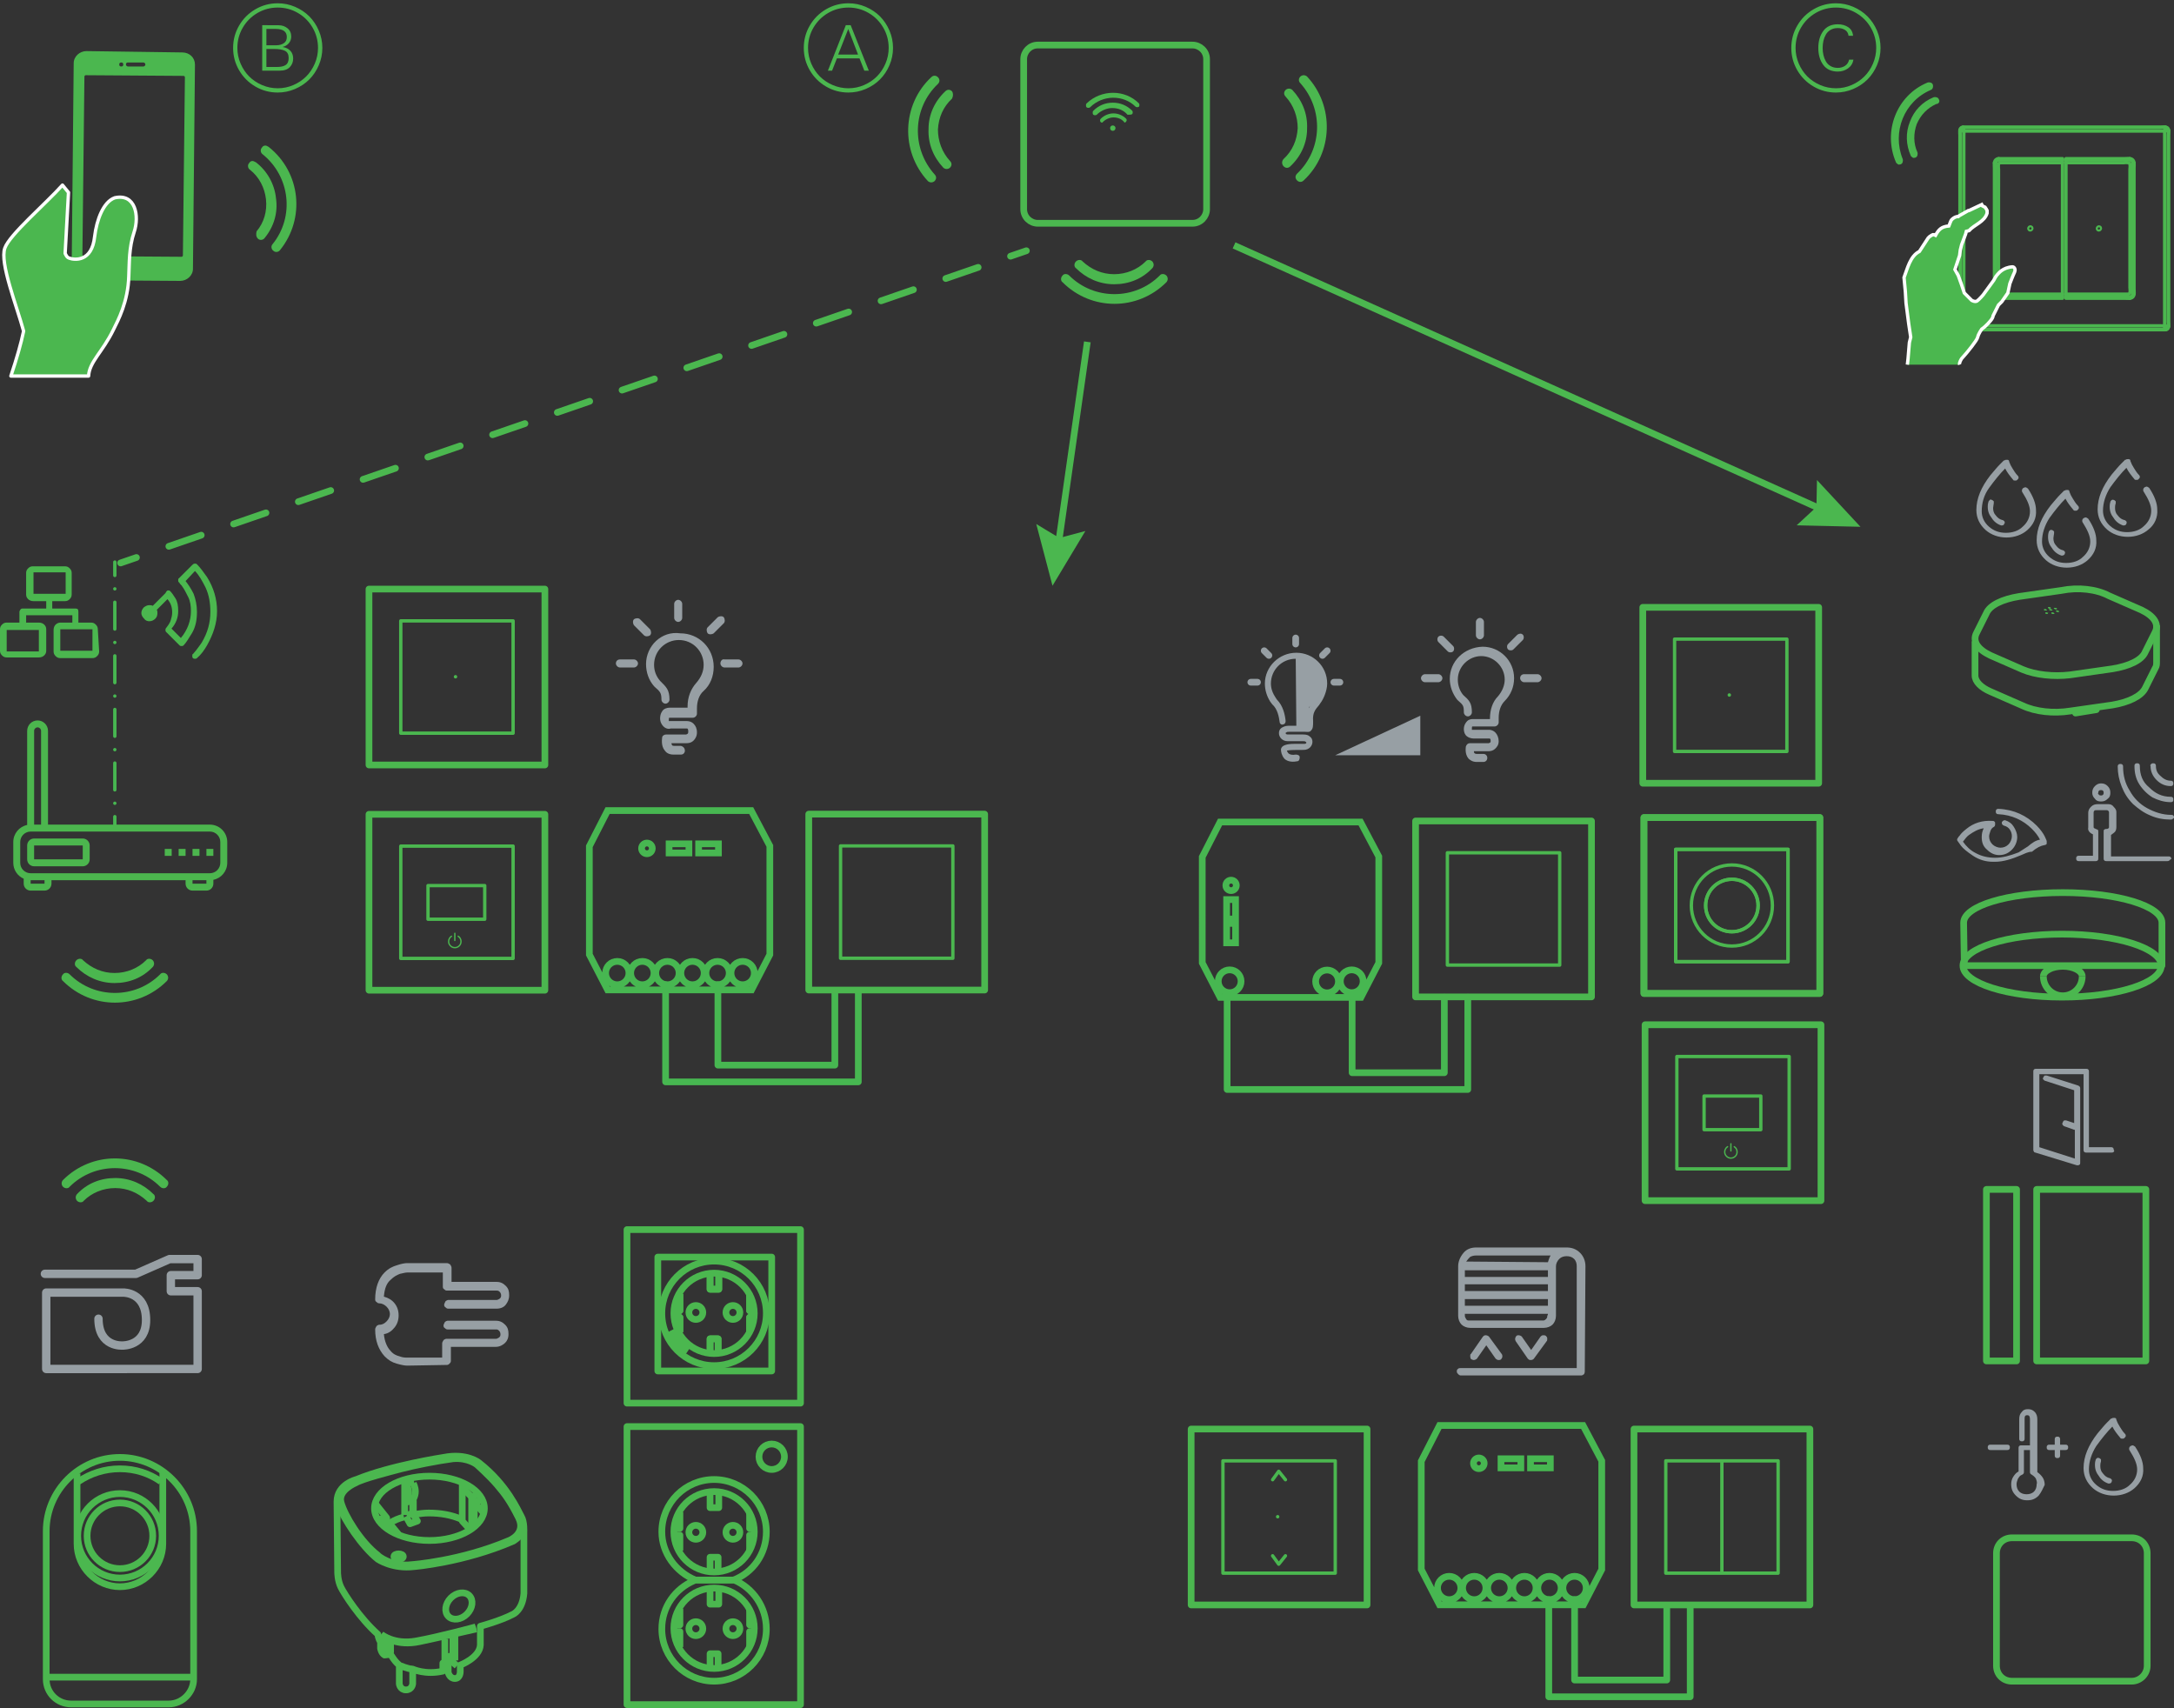 <?xml version="1.0" encoding="utf-8"?>
<!-- Generator: Adobe Illustrator 25.0.1, SVG Export Plug-In . SVG Version: 6.00 Build 0)  -->
<svg version="1.1" id="Layer_1" xmlns="http://www.w3.org/2000/svg" xmlns:xlink="http://www.w3.org/1999/xlink" x="0px" y="0px"
	 width="324.5px" height="254.925px" viewBox="0 0 324.5 254.925" style="enable-background:new 0 0 324.5 254.925;"
	 xml:space="preserve">
<rect x="0" y="0" width="324.5" height="254.925" fill="#333333" stroke="none"/>
<style type="text/css">
	.st0{fill:none;stroke:#47B751;stroke-miterlimit:10;}
	.st1{fill:none;stroke:#47B751;stroke-linecap:round;stroke-linejoin:round;stroke-miterlimit:10;}
	.st2{fill:none;stroke:#4BB74F;stroke-linejoin:round;stroke-miterlimit:10;}
	.st3{fill:none;stroke:#4BB74F;stroke-width:0.5;stroke-linejoin:round;stroke-miterlimit:10;}
	.st4{fill:#4BB74F;}
	.st5{fill:#979FA4;}
	.st6{fill:none;stroke:#979FA4;stroke-linecap:round;stroke-linejoin:round;stroke-miterlimit:10;}
	.st7{fill:none;stroke:#4BB74F;stroke-linejoin:round;}
	.st8{fill:none;stroke:#4BB74F;stroke-linecap:round;stroke-linejoin:round;}
	.st9{fill:none;stroke:#4BB74F;stroke-linecap:round;stroke-linejoin:round;stroke-dasharray:5.111,5.111;}
	.st10{fill:none;stroke:#979FA4;stroke-width:1.25;stroke-linecap:round;stroke-linejoin:round;stroke-miterlimit:10;}
	.st11{fill:none;stroke:#49B750;stroke-width:0.5;stroke-linecap:round;stroke-linejoin:round;stroke-miterlimit:10;}
	
		.st12{fill-rule:evenodd;clip-rule:evenodd;fill:none;stroke:#4BB74F;stroke-width:0.5;stroke-linecap:round;stroke-linejoin:round;stroke-miterlimit:10;}
	
		.st13{fill-rule:evenodd;clip-rule:evenodd;fill:none;stroke:#4BB74F;stroke-width:0.3;stroke-linecap:round;stroke-linejoin:round;stroke-miterlimit:10;}
	.st14{fill:#4BB74F;stroke:#FFFFFF;stroke-width:0.5;}
	.st15{fill:#4BB74F;stroke:#FFFFFF;stroke-width:0.5;stroke-linecap:round;stroke-linejoin:round;}
	
		.st16{fill:none;stroke:#47B751;stroke-width:0.5;stroke-linecap:round;stroke-linejoin:round;stroke-miterlimit:10;stroke-dasharray:2,2,0;}
	.st17{fill:#4CB64E;}
</style>
<g>
	<g>
		<path class="st0" d="M87.97,126.31l2.723-5.328h21.432l2.783,5.271v16.224l-2.724,5.269H90.693l-2.723-5.269V126.31z
			 M104.277,127.307h2.96v-1.363h-2.96V127.307z M99.871,127.307h2.961v-1.363h-2.961V127.307z M95.765,126.625
			c0,0.443,0.357,0.8,0.798,0.8c0.443,0,0.8-0.357,0.8-0.8c0-0.44-0.357-0.798-0.8-0.798
			C96.122,125.827,95.765,126.185,95.765,126.625 M92.136,143.493c-0.962,0-1.741,0.778-1.741,1.741s0.78,1.744,1.741,1.744
			c0.963,0,1.744-0.781,1.744-1.744S93.099,143.493,92.136,143.493 M110.85,143.493c-0.963,0-1.743,0.778-1.743,1.741
			s0.78,1.744,1.743,1.744c0.963,0,1.743-0.781,1.743-1.744S111.813,143.493,110.85,143.493 M107.108,143.493
			c-0.963,0-1.743,0.778-1.743,1.741s0.78,1.744,1.743,1.744c0.96,0,1.743-0.781,1.743-1.744S108.068,143.493,107.108,143.493
			 M103.365,143.493c-0.962,0-1.743,0.778-1.743,1.741s0.781,1.744,1.743,1.744c0.963,0,1.743-0.781,1.743-1.744
			S104.328,143.493,103.365,143.493 M99.621,143.493c-0.962,0-1.743,0.778-1.743,1.741s0.781,1.744,1.743,1.744
			c0.963,0,1.743-0.781,1.743-1.744S100.584,143.493,99.621,143.493 M95.879,143.493c-0.963,0-1.743,0.778-1.743,1.741
			s0.78,1.744,1.743,1.744c0.962,0,1.743-0.781,1.743-1.744S96.841,143.493,95.879,143.493"/>
		<polyline class="st1" points="107.156,146.98 107.156,158.973 124.614,158.973 124.614,147.998 		"/>
		<polyline class="st1" points="99.349,146.98 99.349,161.474 128.114,161.474 128.114,147.998 		"/>
		<g>
			<rect x="55.077" y="87.922" class="st2" width="26.255" height="26.255"/>
			<rect x="59.822" y="92.667" class="st3" width="16.765" height="16.765"/>
			<circle class="st4" cx="67.992" cy="101.008" r="0.255"/>
		</g>
		<g>
			<rect x="120.719" y="121.512" class="st2" width="26.255" height="26.255"/>
			<rect x="125.464" y="126.257" class="st3" width="16.765" height="16.765"/>
		</g>
		<g>
			<rect x="55.077" y="121.539" class="st2" width="26.255" height="26.255"/>
			<rect x="59.822" y="126.284" class="st3" width="16.765" height="16.765"/>
			<rect x="63.886" y="132.179" class="st3" width="8.468" height="5.021"/>
			<g>
				<path class="st4" d="M68.911,140.517c0,0.284-0.098,0.523-0.294,0.72c-0.202,0.202-0.444,0.303-0.728,0.303
					c-0.286,0-0.526-0.101-0.72-0.303c-0.202-0.194-0.303-0.434-0.303-0.72c0-0.177,0.044-0.341,0.131-0.491
					c0.082-0.155,0.196-0.278,0.344-0.368c0.019-0.014,0.038-0.02,0.057-0.02c0.011,0,0.019,0.001,0.025,0.004
					c0.033,0.011,0.052,0.025,0.057,0.041c0.014,0.019,0.02,0.037,0.02,0.053c0,0.008-0.001,0.015-0.004,0.02
					c-0.008,0.027-0.025,0.049-0.049,0.065c-0.12,0.071-0.213,0.169-0.278,0.294c-0.071,0.117-0.106,0.251-0.106,0.401
					c0,0.232,0.082,0.425,0.245,0.581c0.164,0.164,0.357,0.245,0.581,0.245c0.229,0,0.425-0.082,0.589-0.245
					c0.158-0.158,0.237-0.352,0.237-0.581c0-0.145-0.033-0.278-0.098-0.401c-0.076-0.128-0.172-0.226-0.286-0.294
					c-0.027-0.027-0.041-0.055-0.041-0.082c0-0.005,0.005-0.025,0.016-0.057c0.019-0.027,0.046-0.041,0.082-0.041l0.049,0.016
					c0.153,0.087,0.27,0.21,0.352,0.368C68.871,140.182,68.911,140.345,68.911,140.517z M67.987,140.378
					c0,0.027-0.008,0.049-0.025,0.065c-0.022,0.022-0.046,0.033-0.074,0.033c-0.03,0-0.052-0.011-0.065-0.033
					c-0.022-0.014-0.033-0.035-0.033-0.065v-1.08c0-0.027,0.011-0.052,0.033-0.074c0.016-0.016,0.038-0.025,0.065-0.025
					c0.025,0,0.049,0.008,0.074,0.025c0.016,0.025,0.025,0.049,0.025,0.074V140.378z"/>
			</g>
		</g>
	</g>
	<path class="st0" d="M179.454,127.901l2.662-5.212h20.964l2.721,5.155v15.869l-2.664,5.155h-21.021l-2.662-5.155V127.901z
		 M184.424,137.825h-1.332v2.896h1.332V137.825z M184.424,134.263h-1.332v2.896h1.332V134.263z M183.758,131.367
		c-0.432,0-0.781,0.35-0.781,0.783c0,0.432,0.35,0.781,0.781,0.781s0.781-0.35,0.781-0.781
		C184.54,131.717,184.19,131.367,183.758,131.367 M183.544,144.755c-0.94,0-1.704,0.763-1.704,1.704
		c0,0.943,0.765,1.704,1.704,1.704c0.943,0,1.704-0.762,1.704-1.704C185.248,145.518,184.486,144.755,183.544,144.755
		 M198.081,144.782c-0.94,0-1.704,0.762-1.704,1.704c0,0.941,0.765,1.704,1.704,1.704c0.943,0,1.704-0.763,1.704-1.704
		C199.785,145.544,199.024,144.782,198.081,144.782 M201.765,144.755c-0.94,0-1.704,0.763-1.704,1.704
		c0,0.943,0.765,1.704,1.704,1.704c0.943,0,1.704-0.762,1.704-1.704C203.469,145.518,202.707,144.755,201.765,144.755"/>
	<polyline class="st1" points="201.824,149.115 201.824,160.108 215.588,160.108 215.588,148.844 	"/>
	<polyline class="st1" points="183.166,149.115 183.166,162.609 219.088,162.609 219.088,148.844 	"/>
	<g>
		<rect x="245.38" y="122.024" class="st2" width="26.255" height="26.255"/>
		<rect x="250.125" y="126.769" class="st3" width="16.765" height="16.765"/>
		<circle class="st3" cx="258.507" cy="135.151" r="6.05"/>
		<circle class="st3" cx="258.507" cy="135.151" r="3.915"/>
	</g>
	<g>
		<rect x="245.38" y="122.024" class="st2" width="26.255" height="26.255"/>
		<rect x="250.125" y="126.769" class="st3" width="16.765" height="16.765"/>
		<circle class="st3" cx="258.507" cy="135.151" r="3.915"/>
	</g>
	<g>
		<rect x="211.297" y="122.536" class="st2" width="26.255" height="26.255"/>
		<rect x="216.042" y="127.281" class="st3" width="16.765" height="16.765"/>
	</g>
	<g>
		<rect x="245.209" y="90.646" class="st2" width="26.255" height="26.255"/>
		<rect x="249.954" y="95.391" class="st3" width="16.765" height="16.765"/>
		<circle class="st4" cx="258.124" cy="103.732" r="0.255"/>
	</g>
	<g>
		<rect x="245.549" y="152.948" class="st2" width="26.255" height="26.255"/>
		<rect x="250.294" y="157.693" class="st3" width="16.765" height="16.765"/>
		<rect x="254.358" y="163.587" class="st3" width="8.468" height="5.021"/>
		<g>
			<path class="st4" d="M259.384,171.926c0,0.284-0.098,0.523-0.294,0.72c-0.202,0.202-0.444,0.303-0.728,0.303
				c-0.286,0-0.526-0.101-0.72-0.303c-0.202-0.194-0.303-0.434-0.303-0.72c0-0.177,0.044-0.341,0.131-0.491
				c0.082-0.155,0.196-0.278,0.344-0.368c0.019-0.014,0.038-0.02,0.057-0.02c0.011,0,0.019,0.001,0.025,0.004
				c0.033,0.011,0.052,0.025,0.057,0.041c0.014,0.019,0.02,0.037,0.02,0.053c0,0.008-0.001,0.015-0.004,0.02
				c-0.008,0.027-0.025,0.049-0.049,0.065c-0.12,0.071-0.213,0.169-0.278,0.294c-0.071,0.117-0.106,0.251-0.106,0.401
				c0,0.232,0.082,0.425,0.245,0.581c0.164,0.164,0.357,0.245,0.581,0.245c0.229,0,0.425-0.082,0.589-0.245
				c0.158-0.158,0.237-0.352,0.237-0.581c0-0.145-0.033-0.278-0.098-0.401c-0.076-0.128-0.172-0.226-0.286-0.294
				c-0.027-0.027-0.041-0.055-0.041-0.082c0-0.005,0.005-0.025,0.016-0.057c0.019-0.027,0.046-0.041,0.082-0.041l0.049,0.016
				c0.153,0.087,0.27,0.21,0.352,0.368C259.343,171.59,259.384,171.754,259.384,171.926z M258.46,171.787
				c0,0.027-0.008,0.049-0.025,0.065c-0.022,0.022-0.046,0.033-0.074,0.033c-0.03,0-0.052-0.011-0.065-0.033
				c-0.022-0.014-0.033-0.035-0.033-0.065v-1.08c0-0.027,0.011-0.052,0.033-0.074c0.016-0.016,0.038-0.025,0.065-0.025
				c0.025,0,0.049,0.008,0.074,0.025c0.016,0.025,0.025,0.049,0.025,0.074V171.787z"/>
		</g>
	</g>
	<g>
		<path class="st5" d="M96.431,99.125c0,1.2,0.4,2.4,1.2,3.3c0,0,0,0,0.1,0.1c0.8,0.7,1,0.9,1,1.9c0,0.3,0.3,0.6,0.6,0.6
			c0.3,0,0.6-0.3,0.6-0.6l0,0c0-1.5-0.5-1.9-1.4-2.8c-0.6-0.7-0.9-1.5-0.9-2.4c0-2.1,1.7-3.7,3.7-3.7c2.1,0,3.7,1.7,3.7,3.7
			c0,1-0.4,1.9-1.1,2.7l0,0c-0.8,0.9-1.3,2.1-1.3,3.5v0.2h-2.6c-0.2,0-0.6,0-1,0.3c-0.2,0.2-0.5,0.6-0.5,1.3c0,0.6,0.3,1,0.5,1.2
			c0.4,0.4,0.9,0.4,1.1,0.3h2.4l0,0c0.2,0,0.2,0.3,0.2,0.5c0,0.1,0,0.2-0.1,0.3l-0.2,0.1l0,0c0,0,0,0-0.1,0h-2.9
			c-0.3,0-0.6,0.2-0.6,0.5c0,0.1-0.2,1.2,0.4,1.9c0.2,0.3,0.6,0.6,1.3,0.6c0.4,0,0.7,0,0.9,0h0.2c0.4,0,0.6-0.3,0.6-0.6
			c0-0.3-0.2-0.6-0.6-0.7c-0.1,0-0.2,0-0.2,0c-0.1,0-0.4,0-0.8,0c-0.3,0-0.3-0.1-0.3-0.1c-0.1-0.1-0.1-0.2-0.1-0.3h2.2
			c0.2,0,0.7,0,1.1-0.4c0.2-0.2,0.5-0.6,0.5-1.2s-0.2-1-0.5-1.3c-0.4-0.4-0.9-0.4-1-0.4l0,0h-2.4h-0.1l0,0c-0.1,0-0.1,0-0.2,0
			c0,0,0-0.1,0-0.2c0-0.2,0-0.3,0.1-0.3h0.1l0,0h0.1h3.3c0.3,0,0.6-0.3,0.6-0.6v-0.8c0-1,0.3-2,1-2.6l0,0c1-0.9,1.5-2.2,1.5-3.6
			c0-2.8-2.2-5-5-5C98.731,94.125,96.431,96.425,96.431,99.125"/>
		<path class="st5" d="M100.631,90.125v2.1c0,0.3,0.3,0.6,0.6,0.6c0.3,0,0.6-0.3,0.6-0.6v-2.1c0-0.3-0.3-0.6-0.6-0.6
			S100.631,89.825,100.631,90.125"/>
		<path class="st5" d="M107.131,92.125l-1.5,1.5c-0.2,0.2-0.2,0.6,0,0.9c0.2,0.2,0.6,0.2,0.9,0l1.5-1.5c0.2-0.2,0.2-0.6,0-0.9
			C107.831,91.925,107.431,91.925,107.131,92.125"/>
		<path class="st5" d="M107.531,99.025c0,0.3,0.3,0.6,0.6,0.6h2.1c0.3,0,0.6-0.3,0.6-0.6c0-0.3-0.3-0.6-0.6-0.6h-2.1
			C107.831,98.325,107.531,98.625,107.531,99.025"/>
		<path class="st5" d="M94.631,92.425c-0.2,0.2-0.2,0.6,0,0.9l1.5,1.5c0.2,0.2,0.6,0.2,0.9,0c0.2-0.2,0.2-0.6,0-0.9l-1.5-1.5
			C95.331,92.225,94.931,92.225,94.631,92.425"/>
		<path class="st5" d="M91.931,99.025c0,0.3,0.3,0.6,0.6,0.6h2.1c0.3,0,0.6-0.3,0.6-0.6c0-0.3-0.3-0.6-0.6-0.6h-2.1
			C92.231,98.425,91.931,98.625,91.931,99.025"/>
	</g>
	<g>
		<path class="st5" d="M216.4,101.325c0,1.1,0.4,2.2,1.1,3.1c0,0,0,0,0.1,0.1c0.8,0.7,0.9,0.8,0.9,1.8c0,0.3,0.3,0.6,0.6,0.6
			s0.6-0.3,0.6-0.6l0,0c0-1.4-0.4-1.8-1.3-2.6c-0.5-0.6-0.8-1.4-0.8-2.3c0-1.9,1.6-3.5,3.5-3.5s3.5,1.6,3.5,3.5c0,0.9-0.4,1.8-1,2.5
			l0,0c-0.8,0.8-1.2,2-1.2,3.3v0.1h-2.5c-0.2,0-0.6,0-0.9,0.3c-0.2,0.2-0.5,0.6-0.5,1.2s0.3,1,0.5,1.1c0.4,0.3,0.9,0.3,1,0.3h2.3
			l0,0c0.2,0,0.2,0.2,0.2,0.4c0,0.1,0,0.2-0.1,0.2c0,0-0.1,0.1-0.2,0.1l0,0c0,0,0,0-0.1,0h-2.7c-0.3,0-0.5,0.2-0.6,0.5
			c0,0.1-0.2,1.1,0.4,1.8c0.2,0.2,0.6,0.5,1.2,0.5c0.4,0,0.7,0,0.8,0h0.2c0.4,0,0.6-0.3,0.6-0.6c0-0.3-0.2-0.6-0.6-0.6
			c-0.1,0-0.2,0-0.2,0c-0.1,0-0.3,0-0.8,0c-0.2,0-0.3-0.1-0.3-0.1c-0.1-0.1-0.1-0.2-0.1-0.3h2.1c0.2,0,0.7,0,1.1-0.4
			c0.2-0.2,0.5-0.5,0.5-1.1c0-0.5-0.2-1-0.5-1.3c-0.4-0.4-0.9-0.4-0.9-0.4l0,0H220h-0.1l0,0c-0.1,0-0.1,0-0.2,0c0,0,0-0.1,0-0.2
			c0-0.2,0-0.3,0.1-0.3h0.1l0,0h0.1h3.1c0.3,0,0.6-0.3,0.6-0.6v-0.7c0-1,0.3-1.9,0.9-2.5l0,0c0.9-0.9,1.4-2.1,1.4-3.4
			c0-2.6-2.1-4.7-4.7-4.7C218.5,96.625,216.4,98.725,216.4,101.325"/>
		<path class="st5" d="M220.3,92.825v2c0,0.3,0.3,0.6,0.6,0.6s0.6-0.3,0.6-0.6v-2c0-0.3-0.3-0.6-0.6-0.6S220.3,92.525,220.3,92.825"
			/>
		<path class="st5" d="M226.5,94.725l-1.4,1.4c-0.2,0.2-0.2,0.6,0,0.8s0.6,0.2,0.8,0l1.4-1.4c0.2-0.2,0.2-0.6,0-0.8
			S226.8,94.525,226.5,94.725"/>
		<path class="st5" d="M226.9,101.225c0,0.3,0.3,0.6,0.6,0.6h2c0.3,0,0.6-0.3,0.6-0.6c0-0.3-0.3-0.6-0.6-0.6h-2
			C227.2,100.625,226.9,100.825,226.9,101.225"/>
		<path class="st5" d="M214.7,95.025c-0.2,0.2-0.2,0.6,0,0.8l1.4,1.4c0.2,0.2,0.6,0.2,0.8,0s0.2-0.6,0-0.8l-1.4-1.4
			C215.3,94.825,214.9,94.825,214.7,95.025"/>
		<path class="st5" d="M212.1,101.225c0,0.3,0.3,0.6,0.6,0.6h2c0.3,0,0.6-0.3,0.6-0.6c0-0.3-0.3-0.6-0.6-0.6h-2
			C212.4,100.625,212.1,100.925,212.1,101.225"/>
		<path class="st5" d="M188.8,102.025c0,1,0.3,1.9,0.8,2.7l0,0l0.3,0.4l0,0c0.8,0.7,1,1.9,1.1,2.6c0,0.3,0.3,0.5,0.5,0.4
			c0.2,0,0.4-0.2,0.4-0.5l0,0c-0.1-1-0.4-2.3-1.3-3.2l-0.2-0.3c-0.4-0.6-0.7-1.3-0.7-2.1c0-2,1.6-3.7,3.7-3.7s3.7,1.6,3.7,3.7
			c0,0.8-0.5,1.9-0.8,2.3l-0.2,0.3c-0.6,0.7-1.1,1.4-1.1,2.8c0,0.1,0,0.2,0,0.3c0,0.2,0,0.3,0,0.4s0,0.1,0,0.2h-0.1h-0.1
			c-0.1,0-0.1,0-0.4,0h-2.1c-0.5,0-0.8,0.2-1,0.3c-0.3,0.2-0.4,0.5-0.4,0.8c0,0.6,0.5,1.2,1.3,1.2h2.3c0.2,0,0.3,0,0.4,0.1l0.1,0.1
			c0,0.1-0.1,0.2-0.3,0.2c-0.1,0-0.8,0-1.5,0c-1.1,0-1.9,0.2-2,0.8c0,0.4,0.1,0.9,0.5,1.4c0.3,0.3,0.9,0.6,1.9,0.4
			c0.3,0,0.4-0.3,0.4-0.6c0-0.3-0.3-0.4-0.6-0.4c-0.5,0.1-0.9,0-1.1-0.2c-0.1-0.1-0.2-0.3-0.2-0.4c0.4-0.1,1.4-0.1,2.5-0.1l0,0l0,0
			c0.8,0,1.3-0.6,1.3-1.2c0-0.3-0.1-0.6-0.4-0.8c-0.2-0.2-0.5-0.3-1-0.3h-2.3c-0.2,0-0.3-0.1-0.3-0.2c0,0,0-0.1,0.1-0.1
			c0.1-0.1,0.2-0.1,0.4-0.1h2.1c0.2,0,0.2,0,0.2,0h0.1c0.3,0,0.7,0.1,0.9-0.2c0.3-0.3,0.3-0.7,0.3-1.4c-0.1-1.2,0.3-1.7,0.9-2.4
			l0.2-0.3c0.4-0.5,1-1.8,1-2.9c0-2.6-2.1-4.6-4.6-4.6C190.9,97.425,188.8,99.525,188.8,102.025"/>
		<polygon class="st5" points="199.3,112.725 212,112.725 212,106.825 		"/>
	</g>
	<path class="st4" d="M140,12.525c0.3-0.3,0.3-0.7,0-1s-0.7-0.3-1,0c-4.4,4.1-4.6,11.1-0.5,15.5c0.1,0.1,0.3,0.2,0.5,0.2
		s0.4-0.1,0.5-0.2c0.3-0.3,0.3-0.7,0-1C136,22.125,136.2,16.125,140,12.525"/>
	<path class="st4" d="M142.1,13.625c-0.3-0.3-0.7-0.3-1,0c-1.6,1.5-2.5,3.5-2.5,5.6c-0.1,2.2,0.7,4.2,2.2,5.8
		c0.1,0.1,0.3,0.2,0.5,0.2s0.4-0.1,0.5-0.2c0.3-0.3,0.3-0.7,0-1c-1.2-1.3-1.8-3-1.8-4.7c0.1-1.8,0.8-3.4,2.1-4.6
		C142.3,14.325,142.3,13.925,142.1,13.625"/>
	<path class="st4" d="M193.6,25.925c-0.3,0.3-0.3,0.7,0,1s0.7,0.3,1,0c4.4-4.1,4.6-11.1,0.5-15.5c-0.1-0.1-0.3-0.2-0.5-0.2
		s-0.4,0.1-0.5,0.2c-0.3,0.3-0.3,0.7,0,1C197.6,16.325,197.4,22.325,193.6,25.925"/>
	<path class="st4" d="M191.6,24.825c0.3,0.3,0.7,0.3,1,0c1.6-1.5,2.5-3.5,2.5-5.6c0.1-2.2-0.7-4.2-2.2-5.8c-0.1-0.1-0.3-0.2-0.5-0.2
		s-0.4,0.1-0.5,0.2c-0.3,0.3-0.3,0.7,0,1c1.2,1.3,1.8,3,1.8,4.7c-0.1,1.8-0.8,3.4-2.1,4.6C191.3,24.025,191.3,24.525,191.6,24.825"
		/>
	<path class="st4" d="M288.2,13.425c0.3-0.1,0.4-0.5,0.3-0.8s-0.5-0.4-0.8-0.3c-4.6,1.9-6.7,7.3-4.7,11.9c0,0.1,0.2,0.2,0.3,0.3
		s0.3,0,0.4,0c0.3-0.1,0.4-0.5,0.3-0.8C282.4,19.725,284.2,15.125,288.2,13.425"/>
	<path class="st4" d="M289.4,14.825c-0.1-0.3-0.5-0.4-0.8-0.3c-1.7,0.7-2.9,2-3.5,3.6c-0.7,1.7-0.6,3.5,0.1,5.1
		c0,0.1,0.2,0.2,0.3,0.3s0.3,0,0.4,0c0.3-0.1,0.4-0.5,0.3-0.8c-0.6-1.3-0.6-2.8-0.1-4.2c0.6-1.4,1.6-2.4,2.9-3
		C289.4,15.525,289.6,15.125,289.4,14.825"/>
	<path class="st4" d="M159.6,41.125c-0.3-0.3-0.8-0.3-1,0c-0.3,0.3-0.3,0.8,0,1c4.3,4.3,11.2,4.3,15.5,0c0.1-0.1,0.2-0.3,0.2-0.5
		s-0.1-0.4-0.2-0.5c-0.3-0.3-0.8-0.3-1,0C169.4,44.825,163.3,44.825,159.6,41.125"/>
	<path class="st4" d="M160.6,39.025c-0.3,0.3-0.3,0.8,0,1c1.5,1.5,3.5,2.4,5.7,2.4s4.2-0.8,5.7-2.4c0.1-0.1,0.2-0.3,0.2-0.5
		s-0.1-0.4-0.2-0.5c-0.3-0.3-0.8-0.3-1,0c-1.2,1.2-2.9,1.9-4.7,1.9s-3.4-0.7-4.7-1.9C161.4,38.725,160.9,38.725,160.6,39.025"/>
	<path class="st2" d="M178,6.725h-23.1c-1.2,0-2.1,1-2.1,2.1v22.4c0,1.2,1,2.1,2.1,2.1H178c1.2,0,2.1-1,2.1-2.1v-22.4
		C180.1,7.625,179.1,6.725,178,6.725z"/>
	<path class="st4" d="M169.5,15.925c0.1,0.1,0.4,0.1,0.5,0s0.1-0.4,0-0.5c-2.1-2.1-5.6-2.1-7.8,0c-0.1,0.1-0.1,0.2-0.1,0.3
		s0,0.2,0.1,0.3c0.1,0.1,0.4,0.1,0.5,0C164.6,14.125,167.7,14.125,169.5,15.925"/>
	<path class="st4" d="M169,17.025c0.1-0.1,0.1-0.4,0-0.5c-0.8-0.8-1.8-1.2-2.9-1.2c-1.1,0-2.1,0.4-2.9,1.2c-0.1,0.1-0.1,0.2-0.1,0.3
		s0,0.2,0.1,0.3c0.1,0.1,0.4,0.1,0.5,0c0.6-0.6,1.5-1,2.3-1c0.9,0,1.7,0.3,2.3,1C168.6,17.125,168.9,17.125,169,17.025"/>
	<path class="st4" d="M168.1,18.125c0.1-0.1,0.1-0.3,0-0.4c-0.5-0.5-1.2-0.8-1.9-0.8s-1.4,0.3-1.9,0.8c0,0-0.1,0.1-0.1,0.2
		s0,0.2,0.1,0.3c0.1,0.1,0.3,0.1,0.3,0c0.4-0.4,1-0.7,1.6-0.7s1.2,0.2,1.6,0.7C167.8,18.325,168,18.325,168.1,18.125"/>
	<circle class="st4" cx="166.1" cy="19.125" r="0.4"/>
	<g>
		<path class="st4" d="M27.2,7.825l-14.3-0.2c-1,0-1.9,0.8-1.9,1.8l-0.3,30.5c0,1,0.8,1.9,1.8,1.9l14.4,0.1c1,0,1.9-0.8,1.9-1.8
			l0.3-30.5C29.1,8.625,28.3,7.825,27.2,7.825 M19.1,9.325h2.3c0.1,0,0.3,0.1,0.3,0.3c0,0.1-0.1,0.3-0.3,0.3h-2.3
			c-0.1,0-0.3-0.1-0.3-0.3C18.8,9.425,18.9,9.325,19.1,9.325 M18.1,9.325c0.2,0,0.3,0.1,0.3,0.3s-0.1,0.3-0.3,0.3
			c-0.2,0-0.3-0.1-0.3-0.3S17.9,9.325,18.1,9.325 M27.3,38.125c0,0.1-0.1,0.2-0.2,0.2l-14.6-0.1c-0.1,0-0.2-0.1-0.2-0.2l0.3-26.6
			c0-0.1,0.1-0.2,0.2-0.2l14.6,0.1c0.1,0,0.2,0.1,0.2,0.2L27.3,38.125z"/>
		<path class="st4" d="M40.7,36.425c-0.3,0.3-0.2,0.8,0.1,1c0.3,0.3,0.8,0.2,1-0.1c3.8-4.7,3.1-11.6-1.7-15.4
			c-0.2-0.1-0.3-0.2-0.5-0.2s-0.4,0.1-0.5,0.3c-0.3,0.3-0.2,0.8,0.1,1C43.3,26.325,44,32.325,40.7,36.425"/>
		<path class="st4" d="M38.5,35.625c0.3,0.3,0.8,0.2,1-0.1c1.4-1.7,2-3.8,1.7-5.9c-0.2-2.1-1.3-4.1-3-5.4c-0.2-0.1-0.4-0.2-0.5-0.2
			c-0.2,0-0.4,0.1-0.5,0.3c-0.3,0.3-0.2,0.8,0.1,1c1.4,1.1,2.2,2.7,2.4,4.4c0.2,1.8-0.3,3.5-1.4,4.8
			C38.2,34.925,38.2,35.325,38.5,35.625"/>
	</g>
	<line class="st6" x1="187.7" y1="101.825" x2="186.7" y2="101.825"/>
	<line class="st6" x1="200" y1="101.825" x2="199.1" y2="101.825"/>
	<line class="st6" x1="198.1" y1="97.125" x2="197.4" y2="97.825"/>
	<line class="st6" x1="193.4" y1="95.225" x2="193.4" y2="96.125"/>
	<line class="st6" x1="188.7" y1="97.125" x2="189.4" y2="97.825"/>
	<path class="st5" d="M197.5,101.925c0-2.3-1.8-4.1-4.1-4.1l0.1,10.8h1.9v-3.1C196.6,104.825,197.5,103.525,197.5,101.925z"/>
	<path class="st5" d="M301.7,127.625c-1.4,0.6-2.7,1-3.9,1c-0.1,0-0.3,0-0.3,0c-1.1,0-2.1-0.3-3-0.9c-0.9-0.6-1.5-1.1-1.8-1.5
		l-0.5-0.7c-0.1-0.1-0.1-0.3,0-0.4c0,0,0.1-0.2,0.3-0.4c0.2-0.3,0.5-0.6,1-1c1.1-0.9,2.4-1.3,3.9-1.2c0.1,0,0.2,0,0.3,0.1
		s0.1,0.1,0.1,0.3s0,0.4-0.2,0.5s-0.4,0.3-0.5,0.6s-0.2,0.6-0.2,0.8c0,0.5,0.2,0.9,0.5,1.2c0.3,0.3,0.8,0.5,1.2,0.5
		c0.5,0,0.9-0.2,1.2-0.5c0.3-0.3,0.5-0.8,0.5-1.2s-0.1-0.7-0.3-1c-0.2-0.3-0.5-0.5-0.9-0.6c-0.2-0.1-0.3-0.2-0.3-0.4v-0.1
		c0.1-0.2,0.3-0.3,0.4-0.3h0.1c0.6,0.2,1,0.5,1.3,1s0.5,1,0.5,1.5c0,0.7-0.3,1.4-0.8,1.9s-1.1,0.8-1.9,0.8c-0.7,0-1.3-0.3-1.8-0.8
		c-0.6-0.5-0.8-1.1-0.8-1.9c0-0.5,0.1-0.9,0.3-1.3c-0.8,0.1-1.5,0.5-2.2,1c-0.3,0.2-0.6,0.6-0.9,1c0.5,0.7,1.1,1.3,1.9,1.7
		c0.9,0.5,1.9,0.7,2.9,0.7c1.1,0,2.2-0.3,3.5-0.8c0.3-0.2,0.8-0.5,1.4-0.9c0.7-0.6,1.2-0.9,1.8-1c-0.3-0.6-0.7-1.1-1.2-1.6
		c-1.3-1.3-3-2.1-5-2.2c-0.1,0-0.2,0-0.3-0.1s-0.1-0.2-0.1-0.3s0-0.2,0.1-0.3s0.2-0.1,0.3-0.1c2.3,0.1,4.2,1,5.7,2.5
		c0.6,0.6,1,1.2,1.2,1.6s0.3,0.7,0.3,0.7c0,0.2,0,0.3,0,0.4s-0.2,0.2-0.3,0.2c-0.6,0.1-1.2,0.4-1.9,1
		C302.7,127.125,302.2,127.425,301.7,127.625z"/>
	<path class="st5" d="M302.6,79.125c-0.8,0.7-1.9,1.1-3.1,1.1s-2.3-0.4-3.1-1.1c-0.9-0.8-1.4-1.8-1.4-3c0-1.7,0.7-3.4,2.1-5.2
		c0.6-0.7,1-1.2,1.4-1.6s0.6-0.6,0.6-0.6h0.1c0.1-0.1,0.2-0.1,0.4-0.1c0.2,0,0.3,0.1,0.3,0.3c0.1,0.3,0.3,0.7,0.5,1s0.4,0.7,0.8,1.1
		c0.1,0.1,0.1,0.2,0.1,0.3s-0.1,0.2-0.2,0.3s-0.1,0.1-0.3,0.1c-0.1,0-0.3,0-0.3-0.1c-0.5-0.6-0.9-1.1-1.2-1.7
		c-0.8,0.8-1.6,1.8-2.4,2.9s-1.1,2.3-1.1,3.5c0,0.9,0.4,1.7,1.1,2.3s1.5,0.9,2.5,0.9s1.9-0.3,2.5-0.9c0.7-0.6,1.1-1.4,1.1-2.3
		c0-0.8-0.4-1.7-1.1-2.8c0,0-0.1-0.1-0.1-0.3c0-0.2,0.1-0.3,0.2-0.4c0.1,0,0.2-0.1,0.3-0.1s0.3,0.1,0.4,0.2c0.8,1.2,1.2,2.3,1.2,3.2
		C304,77.325,303.5,78.325,302.6,79.125z M297.5,75.825c0,0.4,0.1,0.8,0.4,1.1c0.3,0.4,0.6,0.6,1,0.7c0.1,0,0.2,0.1,0.3,0.2
		c0,0.1,0.1,0.2,0,0.3s-0.1,0.2-0.1,0.2s-0.1,0.1-0.3,0.1h-0.1c-0.6-0.2-1.1-0.6-1.4-1.1c-0.4-0.5-0.6-1-0.6-1.7
		c0-0.1,0-0.4,0.1-0.7c0-0.1,0.1-0.2,0.2-0.3s0.2-0.1,0.3,0c0.1,0,0.2,0.1,0.3,0.2c0,0.1,0,0.2,0,0.3S297.5,75.625,297.5,75.825z"/>
	<path class="st5" d="M311.6,83.625c-0.8,0.7-1.9,1.1-3.1,1.1s-2.3-0.4-3.1-1.1c-0.9-0.8-1.4-1.8-1.4-3c0-1.7,0.7-3.4,2.1-5.2
		c0.6-0.7,1-1.2,1.4-1.6s0.6-0.6,0.6-0.6h0.1c0.1-0.1,0.2-0.1,0.4-0.1c0.2,0,0.3,0.1,0.3,0.3c0.1,0.3,0.3,0.7,0.5,1s0.4,0.7,0.8,1.1
		c0.1,0.1,0.1,0.2,0.1,0.3s-0.1,0.2-0.2,0.3s-0.1,0.1-0.3,0.1c-0.1,0-0.3,0-0.3-0.1c-0.5-0.6-0.9-1.1-1.2-1.7
		c-0.8,0.8-1.6,1.8-2.4,2.9c-0.7,1.1-1.1,2.3-1.1,3.5c0,0.9,0.4,1.7,1.1,2.3s1.5,0.9,2.5,0.9s1.9-0.3,2.5-0.9
		c0.7-0.6,1.1-1.4,1.1-2.3c0-0.8-0.4-1.7-1.1-2.8c0,0-0.1-0.1-0.1-0.3c0-0.2,0.1-0.3,0.2-0.4c0.1,0,0.2-0.1,0.3-0.1s0.3,0.1,0.4,0.2
		c0.8,1.2,1.2,2.3,1.2,3.2C313,81.825,312.5,82.825,311.6,83.625z M306.5,80.325c0,0.4,0.1,0.8,0.4,1.1c0.3,0.4,0.6,0.6,1,0.7
		c0.1,0,0.2,0.1,0.3,0.2c0,0.1,0.1,0.2,0,0.3c0,0.1-0.1,0.2-0.1,0.2c-0.1,0-0.1,0.1-0.3,0.1h-0.1c-0.6-0.2-1.1-0.6-1.4-1.1
		c-0.4-0.5-0.6-1-0.6-1.7c0-0.1,0-0.4,0.1-0.7c0-0.1,0.1-0.2,0.2-0.3c0.1,0,0.2-0.1,0.3,0c0.1,0,0.2,0.1,0.3,0.2c0,0.1,0,0.2,0,0.3
		S306.5,80.125,306.5,80.325z"/>
	<path class="st5" d="M318.6,222.125c-0.8,0.7-1.9,1.1-3.1,1.1s-2.3-0.4-3.1-1.1c-0.9-0.8-1.4-1.8-1.4-3c0-1.7,0.7-3.4,2.1-5.2
		c0.6-0.7,1-1.2,1.4-1.6c0.4-0.4,0.6-0.6,0.6-0.6h0.1c0.1-0.1,0.2-0.1,0.4-0.1c0.2,0,0.3,0.1,0.3,0.3c0.1,0.3,0.3,0.7,0.5,1
		s0.4,0.7,0.8,1.1c0.1,0.1,0.1,0.2,0.1,0.3s-0.1,0.2-0.2,0.3s-0.1,0.1-0.3,0.1c-0.1,0-0.3,0-0.3-0.1c-0.5-0.6-0.9-1.1-1.2-1.7
		c-0.8,0.8-1.6,1.8-2.4,2.9c-0.7,1.1-1.1,2.3-1.1,3.5c0,0.9,0.4,1.7,1.1,2.3s1.5,0.9,2.5,0.9s1.9-0.3,2.5-0.9
		c0.7-0.6,1.1-1.4,1.1-2.3c0-0.8-0.4-1.7-1.1-2.8c0,0-0.1-0.1-0.1-0.3s0.1-0.3,0.2-0.4c0.1,0,0.2-0.1,0.3-0.1c0.1,0,0.3,0.1,0.4,0.2
		c0.8,1.2,1.2,2.3,1.2,3.2C320,220.325,319.5,221.325,318.6,222.125z M313.5,218.825c0,0.4,0.1,0.8,0.4,1.1c0.3,0.4,0.6,0.6,1,0.7
		c0.1,0,0.2,0.1,0.3,0.2c0,0.1,0.1,0.2,0,0.3c0,0.1-0.1,0.2-0.1,0.2s-0.1,0.1-0.3,0.1h-0.1c-0.6-0.2-1.1-0.6-1.4-1.1
		c-0.4-0.5-0.6-1-0.6-1.7c0-0.1,0-0.4,0.1-0.7c0-0.1,0.1-0.2,0.2-0.3c0.1,0,0.2-0.1,0.3,0c0.1,0,0.2,0.1,0.3,0.2c0,0.1,0,0.2,0,0.3
		C313.5,218.425,313.5,218.625,313.5,218.825z"/>
	<path class="st5" d="M315.5,171.925c-0.1,0.1-0.2,0.1-0.3,0.1h-3.8c-0.1,0-0.2,0-0.3-0.1c-0.1-0.1-0.1-0.2-0.1-0.3v-11.3h-6.6v10.9
		l5.3,1.7v-4.3h-0.1l-1.4-0.5c-0.1,0-0.2-0.1-0.3-0.2c-0.1-0.1-0.1-0.3,0-0.4c0-0.1,0.1-0.2,0.2-0.3c0.1,0,0.2,0,0.3,0l1.2,0.4v-4.9
		l-4.3-1.4c-0.1,0-0.2-0.1-0.3-0.2c-0.1-0.1-0.1-0.2,0-0.3c0-0.1,0.1-0.2,0.2-0.3c0.1,0,0.2,0,0.3,0l4.7,1.5
		c0.2,0.1,0.3,0.2,0.3,0.4v11.1c0,0.1,0,0.3-0.1,0.3c-0.1,0.1-0.2,0.1-0.3,0.1H310l-6.2-1.9c-0.1,0-0.2-0.1-0.2-0.1
		c0-0.1-0.1-0.1-0.1-0.3v-11.7c0-0.1,0-0.2,0.1-0.3s0.2-0.1,0.3-0.1h7.5c0.1,0,0.2,0,0.3,0.1c0.1,0.1,0.1,0.2,0.1,0.3v11.3h3.3
		c0.1,0,0.2,0,0.3,0.1c0.1,0.1,0.1,0.2,0.1,0.3C315.6,171.725,315.6,171.825,315.5,171.925z"/>
	<path class="st5" d="M323.8,128.425c-0.1,0.1-0.2,0.1-0.3,0.1h-9.1c-0.1,0-0.2,0-0.3-0.1c-0.1-0.1-0.1-0.2-0.1-0.3v-4
		c0-0.1,0-0.3,0.1-0.3c0.1-0.1,0.2-0.1,0.3-0.1s0.2,0,0.3-0.1c0.1,0,0.1-0.1,0.1-0.3l0,0c0-0.6,0-1,0-1.3v-0.8c0,0,0-0.1-0.1-0.2
		s-0.2-0.1-0.2-0.1h-1.6c-0.1,0-0.3,0-0.3,0.1c-0.1,0.1-0.1,0.2-0.1,0.3v0.9v1.2c0,0.1,0,0.1,0.1,0.2c0.1,0,0.2,0.1,0.2,0.1
		c0.1,0,0.2,0.1,0.3,0.1c0.1,0.1,0.1,0.2,0.1,0.3v4c0,0.1,0,0.2-0.1,0.3s-0.2,0.1-0.3,0.1h-2.5c-0.1,0-0.2,0-0.3-0.1
		c-0.1-0.1-0.1-0.2-0.1-0.3c0-0.1,0-0.2,0.1-0.3s0.2-0.1,0.3-0.1h2.1v-3.2c-0.5-0.2-0.8-0.6-0.7-1v-1.2v-1c0-0.3,0.1-0.6,0.4-0.9
		s0.6-0.4,1-0.4h1.6c0.3,0,0.6,0.1,0.8,0.4c0.3,0.3,0.4,0.5,0.4,0.8v0.8c0,0.3,0,0.8,0,1.4c0,0.4-0.1,0.7-0.4,0.9
		c-0.1,0.1-0.3,0.2-0.4,0.3v3.2h8.6c0.1,0,0.2,0,0.3,0.1c0.1,0.1,0.1,0.2,0.1,0.3C323.9,128.225,323.9,128.425,323.8,128.425z
		 M312.7,117.325c0.3-0.3,0.6-0.4,0.9-0.4c0.4,0,0.7,0.1,1,0.4s0.4,0.6,0.4,1s-0.1,0.7-0.4,0.9c-0.3,0.3-0.6,0.4-1,0.4
		s-0.7-0.1-0.9-0.4c-0.3-0.3-0.4-0.6-0.4-0.9C312.3,117.925,312.4,117.625,312.7,117.325z M313.3,118.625c0.1,0.1,0.2,0.1,0.3,0.1
		s0.2,0,0.3-0.1s0.1-0.2,0.1-0.3s0-0.2-0.1-0.3s-0.2-0.1-0.3-0.1s-0.2,0-0.3,0.1s-0.1,0.2-0.1,0.3
		C313.1,118.425,313.2,118.525,313.3,118.625z M324.3,122.225c-0.1,0.1-0.2,0.1-0.3,0.1c-1.1,0-2.1-0.2-3-0.6c-1-0.4-1.8-1-2.6-1.7
		c-0.8-0.8-1.3-1.6-1.7-2.6c-0.4-1-0.6-2-0.6-3c0-0.1,0-0.2,0.1-0.3s0.2-0.1,0.3-0.1s0.2,0,0.3,0.1s0.1,0.2,0.1,0.3
		c0,1.3,0.3,2.5,1,3.6c0.6,1.1,1.5,2,2.6,2.6s2.3,1,3.6,1c0.1,0,0.2,0,0.3,0.1s0.1,0.2,0.1,0.3S324.4,122.125,324.3,122.225z
		 M324.3,119.625c-0.1,0.1-0.2,0.1-0.3,0.1c-1,0-1.9-0.3-2.7-0.7c-0.8-0.5-1.5-1.2-2-2s-0.7-1.7-0.7-2.7c0-0.1,0-0.2,0.1-0.3
		s0.2-0.1,0.3-0.1s0.2,0,0.3,0.1s0.1,0.2,0.1,0.3c0,1.3,0.4,2.4,1.4,3.2c0.9,0.9,1.9,1.4,3.2,1.4c0.1,0,0.2,0,0.3,0.1
		s0.1,0.2,0.1,0.3C324.4,119.525,324.4,119.625,324.3,119.625z M321.1,114.025c0.1-0.1,0.2-0.1,0.3-0.1s0.2,0,0.3,0.1
		s0.1,0.2,0.1,0.3c0,0.6,0.2,1.1,0.7,1.5c0.4,0.4,0.9,0.7,1.5,0.7c0.1,0,0.2,0,0.3,0.1s0.1,0.2,0.1,0.3s0,0.2-0.1,0.3
		s-0.2,0.1-0.3,0.1c-0.8,0-1.5-0.3-2.1-0.9s-0.9-1.3-0.9-2.1C320.9,114.225,321,114.125,321.1,114.025z"/>
	<path class="st5" d="M299.9,216.325c-0.1,0.1-0.2,0.1-0.3,0.1h-2.5c-0.1,0-0.2,0-0.3-0.1c-0.1-0.1-0.1-0.2-0.1-0.3s0-0.2,0.1-0.3
		s0.2-0.1,0.3-0.1h2.5c0.1,0,0.2,0,0.3,0.1c0.1,0.1,0.1,0.2,0.1,0.3S300,216.225,299.9,216.325z M304.3,223.225
		c-0.5,0.5-1,0.7-1.7,0.7s-1.2-0.2-1.7-0.7s-0.7-1-0.7-1.7c0-0.4,0.1-0.8,0.3-1.1c0.2-0.3,0.4-0.6,0.8-0.8v-3.5c0-0.1,0-0.2,0.1-0.3
		s0.2-0.1,0.3-0.1h1.3v-3.9c0-0.4-0.1-0.6-0.4-0.6c-0.1,0-0.2,0-0.3,0.1s-0.1,0.3-0.1,0.5v2.9c0,0.1,0,0.2-0.1,0.3s-0.2,0.1-0.3,0.1
		s-0.2,0-0.3-0.1c-0.1-0.1-0.1-0.2-0.1-0.3v-2.9c0-0.5,0.1-0.8,0.4-1.1c0.2-0.3,0.5-0.4,0.9-0.4s0.7,0.1,1,0.4
		c0.3,0.3,0.4,0.7,0.4,1.1v7.9c0.3,0.2,0.6,0.5,0.8,0.8c0.2,0.3,0.3,0.7,0.3,1.1C304.9,222.225,304.7,222.725,304.3,223.225z
		 M303.9,220.725c-0.1-0.2-0.3-0.4-0.6-0.6c-0.2-0.1-0.3-0.2-0.3-0.4v-3.3h-0.9v3.3c0,0.2-0.1,0.3-0.3,0.4c-0.3,0.1-0.4,0.3-0.6,0.6
		c-0.1,0.3-0.2,0.5-0.2,0.8c0,0.4,0.1,0.8,0.4,1.1s0.7,0.4,1.1,0.4s0.8-0.1,1.1-0.4c0.3-0.3,0.4-0.7,0.4-1.1
		C304.1,221.325,304,221.025,303.9,220.725z M308.6,216.325c-0.1,0.1-0.2,0.1-0.3,0.1h-0.8v0.8c0,0.1,0,0.2-0.1,0.3
		s-0.2,0.1-0.3,0.1s-0.2,0-0.3-0.1c-0.1-0.1-0.1-0.2-0.1-0.3v-0.8h-0.8c-0.1,0-0.2,0-0.3-0.1c-0.1-0.1-0.1-0.2-0.1-0.3
		s0-0.2,0.1-0.3s0.2-0.1,0.3-0.1h0.8v-0.8c0-0.1,0-0.2,0.1-0.3s0.2-0.1,0.3-0.1s0.2,0,0.3,0.1c0.1,0.1,0.1,0.2,0.1,0.3v0.8h0.8
		c0.1,0,0.2,0,0.3,0.1c0.1,0.1,0.1,0.2,0.1,0.3S308.7,216.225,308.6,216.325z"/>
	<g>
		<g>
			<path class="st2" d="M293.1,137.725c0-2.5,6.6-4.5,14.8-4.5c8.2,0,14.8,2,14.8,4.5v6.4h-29.5L293.1,137.725L293.1,137.725z"/>
			<ellipse class="st2" cx="307.8" cy="144.125" rx="14.8" ry="4.7"/>
		</g>
		<path class="st2" d="M310.8,145.725c0,1.6-1.3,2.9-2.9,2.9s-2.9-1.3-2.9-2.9"/>
		<path class="st2" d="M305,145.725c0-0.8,1.3-1.5,2.9-1.5s2.9,0.7,2.9,1.5"/>
	</g>
	<g>
		<rect x="304" y="177.525" class="st2" width="16.3" height="25.6"/>
		<rect x="296.5" y="177.525" class="st2" width="4.5" height="25.6"/>
	</g>
	<path class="st2" d="M318.2,250.925h-17.9c-1.3,0-2.3-1-2.3-2.3v-16.8c0-1.3,1-2.3,2.3-2.3h17.9c1.3,0,2.3,1,2.3,2.3v16.8
		C320.5,249.925,319.4,250.925,318.2,250.925z"/>
	<g>
		<path class="st2" d="M307.7,88.125l-6.3,0.9c-2.5,0.4-4.4,1.3-4.9,2.5l-1.5,3c-0.6,1.2,0.2,2.4,2.1,3.3l4.8,2.1
			c1.9,0.8,4.6,1.1,7.1,0.8l6.3-0.9c2.5-0.4,4.4-1.3,4.9-2.5l1.5-3c0.6-1.2-0.2-2.4-2.1-3.3l-4.8-2.1
			C312.9,87.925,310.2,87.625,307.7,88.125z"/>
		<path class="st2" d="M321.9,93.325v5.5c0,0.3,0,0.6-0.2,0.9l-1.5,3c-0.6,1.2-2.5,2.1-4.9,2.5l-6.3,0.9c-2.5,0.4-5.2,0.1-7.1-0.8
			l-4.8-2.1c-1.4-0.6-2.3-1.5-2.3-2.4v-5.1"/>
		<polyline class="st2" points="309.8,105.925 309.8,106.425 312.9,105.925 312.9,105.425 		"/>
		<path class="st4" d="M306.9,90.925c-0.1,0-0.2,0-0.3-0.1s0-0.1,0.1-0.1s0.2,0,0.3,0.1S307,90.925,306.9,90.925"/>
		<path class="st4" d="M306.9,90.925c-0.1,0-0.2,0-0.3-0.1s0-0.1,0.1-0.1s0.2,0,0.3,0.1S307,90.925,306.9,90.925z"/>
		<path class="st4" d="M307.2,91.325c-0.1,0-0.2,0-0.3-0.1c0-0.1,0-0.1,0.1-0.1s0.2,0,0.3,0.1S307.3,91.325,307.2,91.325"/>
		<path class="st4" d="M307.2,91.325c-0.1,0-0.2,0-0.3-0.1c0-0.1,0-0.1,0.1-0.1s0.2,0,0.3,0.1S307.3,91.325,307.2,91.325z"/>
		<path class="st4" d="M306.2,91.125c-0.1,0-0.2,0-0.3-0.1s0-0.1,0.1-0.1s0.2,0,0.3,0.1S306.4,91.125,306.2,91.125"/>
		<path class="st4" d="M306.2,91.125c-0.1,0-0.2,0-0.3-0.1s0-0.1,0.1-0.1s0.2,0,0.3,0.1S306.4,91.125,306.2,91.125z"/>
		<path class="st4" d="M306,90.825c-0.1,0-0.2,0-0.3-0.1c0-0.1,0-0.1,0.1-0.1s0.2,0,0.3,0.1C306.2,90.625,306.1,90.825,306,90.825"
			/>
		<path class="st4" d="M306,90.825c-0.1,0-0.2,0-0.3-0.1c0-0.1,0-0.1,0.1-0.1s0.2,0,0.3,0.1C306.2,90.625,306.1,90.825,306,90.825z"
			/>
		<path class="st4" d="M306.5,91.625c-0.1,0-0.2,0-0.3-0.1c0-0.1,0-0.1,0.1-0.1s0.2,0,0.3,0.1S306.6,91.625,306.5,91.625"/>
		<path class="st4" d="M306.5,91.625c-0.1,0-0.2,0-0.3-0.1c0-0.1,0-0.1,0.1-0.1s0.2,0,0.3,0.1S306.6,91.625,306.5,91.625z"/>
		<path class="st4" d="M305.4,91.125c-0.1,0-0.2,0-0.3-0.1c0-0.1,0-0.1,0.1-0.1s0.2,0,0.3,0.1
			C305.5,91.125,305.5,91.125,305.4,91.125"/>
		<path class="st4" d="M305.4,91.125c-0.1,0-0.2,0-0.3-0.1c0-0.1,0-0.1,0.1-0.1s0.2,0,0.3,0.1
			C305.5,91.125,305.5,91.125,305.4,91.125z"/>
		<path class="st4" d="M305.6,91.625c-0.1,0-0.2,0-0.3-0.1c0-0.1,0-0.1,0.1-0.1s0.2,0,0.3,0.1
			C305.8,91.425,305.7,91.425,305.6,91.625"/>
		<path class="st4" d="M305.6,91.625c-0.1,0-0.2,0-0.3-0.1c0-0.1,0-0.1,0.1-0.1s0.2,0,0.3,0.1
			C305.8,91.425,305.7,91.425,305.6,91.625z"/>
	</g>
	<path class="st5" d="M320.7,79.025c-0.8,0.7-1.9,1.1-3.1,1.1s-2.3-0.4-3.1-1.1c-0.9-0.8-1.4-1.8-1.4-3c0-1.7,0.7-3.4,2.1-5.2
		c0.6-0.7,1-1.2,1.4-1.6s0.6-0.6,0.6-0.6h0.1c0.1-0.1,0.2-0.1,0.4-0.1c0.2,0,0.3,0.1,0.3,0.3c0.1,0.3,0.3,0.7,0.5,1s0.4,0.7,0.8,1.1
		c0.1,0.1,0.1,0.2,0.1,0.3s-0.1,0.2-0.2,0.3s-0.1,0.1-0.3,0.1c-0.1,0-0.3,0-0.3-0.1c-0.5-0.6-0.9-1.1-1.2-1.7
		c-0.8,0.8-1.6,1.8-2.4,2.9c-0.7,1.1-1.1,2.3-1.1,3.5c0,0.9,0.4,1.7,1.1,2.3s1.5,0.9,2.5,0.9s1.9-0.3,2.5-0.9
		c0.7-0.6,1.1-1.4,1.1-2.3c0-0.8-0.4-1.7-1.1-2.8c0,0-0.1-0.1-0.1-0.3c0-0.2,0.1-0.3,0.2-0.4c0.1,0,0.2-0.1,0.3-0.1s0.3,0.1,0.4,0.2
		c0.8,1.2,1.2,2.3,1.2,3.2C322.1,77.225,321.6,78.325,320.7,79.025z M315.7,75.825c0,0.4,0.1,0.8,0.4,1.1c0.3,0.4,0.6,0.6,1,0.7
		c0.1,0,0.2,0.1,0.3,0.2c0,0.1,0.1,0.2,0,0.3c0,0.1-0.1,0.2-0.1,0.2s-0.1,0.1-0.3,0.1h-0.1c-0.6-0.2-1.1-0.6-1.4-1.1
		c-0.4-0.5-0.6-1-0.6-1.7c0-0.1,0-0.4,0.1-0.7c0-0.1,0.1-0.2,0.2-0.3c0.1,0,0.2-0.1,0.3,0c0.1,0,0.2,0.1,0.3,0.2c0,0.1,0,0.2,0,0.3
		C315.7,75.425,315.7,75.625,315.7,75.825z"/>
	<path class="st5" d="M236.55,204.692c0,0.1,0,0.2-0.1,0.4c-0.1,0.1-0.3,0.2-0.4,0.2h-18c-0.1,0-0.2,0-0.4-0.2
		c-0.1-0.1-0.2-0.2-0.2-0.4c0-0.1,0-0.3,0.2-0.4c0.1-0.1,0.2-0.1,0.4-0.1h17.3v-15.2c0-0.4-0.1-0.8-0.4-1.1s-0.7-0.4-1.1-0.4
		c-0.4,0-0.8,0.1-1.1,0.4c-0.3,0.3-0.5,0.7-0.5,1.1v7.4c0,0.5-0.2,1-0.5,1.3s-0.8,0.5-1.3,0.5h-11c-0.5,0-1-0.2-1.3-0.5
		s-0.5-0.8-0.5-1.3v-7.4c0-0.7,0.3-1.4,0.8-2s1.2-0.8,1.9-0.8h13.5c0.7,0,1.4,0.2,2,0.8c0.5,0.5,0.8,1.2,0.8,2L236.55,204.692
		L236.55,204.692z M218.65,189.592v1h12.4v-1H218.65z M218.65,191.692v1h12.4v-1H218.65z M218.65,194.892h12.4v-1h-12.4V194.892z
		 M231.05,196.092h-12.4v0.3c0,0.2,0.1,0.3,0.2,0.5c0.1,0.2,0.3,0.2,0.4,0.2h11c0.2,0,0.3,0,0.5-0.2s0.2-0.3,0.2-0.5
		C231.05,196.292,231.05,196.092,231.05,196.092z M231.05,188.392c0.1-0.3,0.2-0.7,0.4-1h-11.2c-0.3,0-0.6,0.1-0.8,0.2
		c-0.2,0.2-0.4,0.4-0.6,0.7L231.05,188.392L231.05,188.392z M226.25,200.192c0,0-0.1-0.2-0.1-0.3c0-0.2,0.1-0.4,0.2-0.5
		c0.1-0.1,0.2-0.1,0.3-0.1c0.2,0,0.4,0.1,0.5,0.2l1.4,2l1.4-2c0.1-0.1,0.2-0.2,0.4-0.2c0.1,0,0.3,0,0.4,0.1c0.1,0.1,0.2,0.2,0.2,0.4
		s0,0.3-0.1,0.4l-1.9,2.6c-0.1,0.1-0.2,0.2-0.5,0.2c-0.2,0-0.3-0.1-0.4-0.2L226.25,200.192z M221.35,199.492
		c0.1-0.1,0.2-0.2,0.4-0.2s0.4,0.1,0.5,0.2l1.9,2.6c0.1,0.1,0.1,0.3,0.1,0.4c0,0.1-0.1,0.3-0.2,0.4c-0.1,0.1-0.3,0.1-0.4,0.1
		c-0.1,0-0.3-0.1-0.4-0.2l-1.4-2l-1.4,2c-0.1,0.1-0.3,0.2-0.5,0.2c0,0-0.1,0-0.3-0.1c-0.1,0-0.2-0.2-0.2-0.5c0-0.1,0-0.3,0.1-0.3
		L221.35,199.492z"/>
	<g>
		<g>
			<line class="st7" x1="184.2" y1="36.625" x2="272.254" y2="76.179"/>
			<g>
				<polygon class="st4" points="268.175,78.406 271.128,75.673 271.21,71.65 277.7,78.625 				"/>
			</g>
		</g>
	</g>
	<g>
		<g>
			<line class="st7" x1="162.3" y1="51.025" x2="157.944" y2="81.515"/>
			<g>
				<polygon class="st4" points="154.676,78.211 158.119,80.292 162.007,79.258 157.1,87.425 				"/>
			</g>
		</g>
	</g>
	<g>
		<path class="st5" d="M60.8,203.825c-0.4,0-0.9-0.1-1.6-0.3s-1.2-0.5-1.8-1.1c-0.9-1-1.4-2.3-1.4-4c0-0.2,0.1-0.3,0.2-0.5
			c0.1-0.1,0.3-0.2,0.4-0.2c0.5,0,0.8-0.2,1.1-0.5s0.5-0.7,0.5-1.1s-0.2-0.8-0.5-1.1s-0.7-0.5-1.1-0.5c-0.2,0-0.3-0.1-0.4-0.2
			c-0.2-0.1-0.2-0.3-0.2-0.4c0-1.7,0.5-3.1,1.4-4c0.6-0.6,1.2-0.9,1.9-1.1c0.6-0.2,1.1-0.3,1.5-0.3h5.9c0.2,0,0.3,0.1,0.5,0.2
			c0.1,0.2,0.2,0.3,0.2,0.5v2.1h6.7c0.6,0,1,0.2,1.4,0.6s0.5,0.8,0.5,1.4s-0.2,1-0.5,1.4s-0.8,0.6-1.4,0.6h-7.2
			c-0.2,0-0.3-0.1-0.4-0.2c-0.2-0.1-0.2-0.3-0.2-0.4s0.1-0.3,0.2-0.5c0.1-0.1,0.3-0.2,0.4-0.2h7.2c0.2,0,0.3-0.1,0.5-0.2
			c0.2-0.2,0.2-0.3,0.2-0.5s-0.1-0.4-0.2-0.5c-0.2-0.2-0.3-0.2-0.5-0.2h-7.4c-0.2,0-0.3-0.1-0.4-0.2c-0.2-0.1-0.2-0.3-0.2-0.4v-2.1
			h-5.3c-0.3,0-0.6,0.1-1.1,0.2c-0.5,0.2-0.9,0.4-1.4,0.9c-0.6,0.5-0.9,1.3-1,2.5c0.7,0.2,1.2,0.5,1.6,1s0.6,1.1,0.6,1.8
			s-0.2,1.3-0.6,1.8s-0.9,0.9-1.6,1c0.1,1.1,0.5,2,1,2.5c0.4,0.5,0.9,0.7,1.3,0.8c0.5,0.2,0.9,0.2,1.1,0.2H66v-2.1
			c0-0.2,0.1-0.3,0.2-0.5c0.1-0.1,0.3-0.2,0.4-0.2H74c0.2,0,0.3-0.1,0.5-0.2c0.2-0.2,0.2-0.3,0.2-0.5s-0.1-0.4-0.2-0.5
			c-0.2-0.2-0.3-0.2-0.5-0.2h-7.2c-0.2,0-0.3-0.1-0.4-0.2c-0.2-0.1-0.2-0.3-0.2-0.4s0.1-0.3,0.2-0.5c0.1-0.1,0.3-0.2,0.4-0.2H74
			c0.6,0,1,0.2,1.4,0.6s0.5,0.8,0.5,1.4s-0.2,1-0.5,1.3s-0.8,0.6-1.4,0.6h-6.7v2.1c0,0.2-0.1,0.3-0.2,0.4c-0.2,0.2-0.3,0.2-0.5,0.2
			L60.8,203.825L60.8,203.825L60.8,203.825z"/>
	</g>
	<g>
		<rect x="93.587" y="183.525" class="st2" width="25.9" height="25.9"/>
		<rect x="93.587" y="212.925" class="st2" width="25.9" height="41.5"/>
		<rect x="98.187" y="187.625" class="st2" width="17" height="17"/>
		<circle class="st2" cx="106.587" cy="196.025" r="7.8"/>
		<circle class="st2" cx="115.187" cy="217.425" r="1.9"/>
		<circle class="st2" cx="109.399" cy="195.893" r="1.042"/>
		<circle class="st2" cx="103.867" cy="195.893" r="1.042"/>
		<circle class="st2" cx="109.399" cy="228.703" r="1.042"/>
		<circle class="st2" cx="103.867" cy="228.703" r="1.042"/>
		<circle class="st2" cx="109.399" cy="243.086" r="1.042"/>
		<circle class="st2" cx="103.867" cy="243.086" r="1.042"/>
		<circle class="st2" cx="106.587" cy="196.025" r="6"/>
		<path class="st2" d="M102.487,201.025c-0.7-0.6-1.3-1.3-1.7-2.2l-0.6,0.3c0.5,1,1.1,1.8,1.9,2.5L102.487,201.025z"/>
		<polyline class="st2" points="105.987,201.925 105.987,199.825 107.187,199.825 107.187,201.925 		"/>
		<polyline class="st2" points="105.987,190.225 105.987,192.425 107.287,192.425 107.287,190.325 		"/>
		<polyline class="st2" points="112.487,195.625 111.887,195.625 111.887,193.125 		"/>
		<polyline class="st2" points="112.587,196.625 111.887,196.625 111.887,198.825 		"/>
		<polyline class="st2" points="100.887,195.625 101.487,195.625 101.487,193.125 		"/>
		<polyline class="st2" points="100.787,196.625 101.487,196.625 101.487,198.825 		"/>
		<polyline class="st2" points="105.987,201.925 105.987,199.825 107.187,199.825 107.187,201.925 		"/>
		<polyline class="st2" points="105.987,190.225 105.987,192.425 107.287,192.425 107.287,190.325 		"/>
		<polyline class="st2" points="112.487,195.625 111.887,195.625 111.887,193.125 		"/>
		<polyline class="st2" points="112.587,196.625 111.887,196.625 111.887,198.825 		"/>
		<polyline class="st2" points="100.887,195.625 101.487,195.625 101.487,193.125 		"/>
		<polyline class="st2" points="100.787,196.625 101.487,196.625 101.487,198.825 		"/>
		<circle class="st2" cx="106.587" cy="228.625" r="6"/>
		<polyline class="st2" points="105.987,234.525 105.987,232.425 107.187,232.425 107.187,234.525 		"/>
		<polyline class="st2" points="105.987,222.825 105.987,225.025 107.287,225.025 107.287,222.825 		"/>
		<polyline class="st2" points="112.487,228.125 111.887,228.125 111.887,225.725 		"/>
		<polyline class="st2" points="112.587,229.125 111.887,229.125 111.887,231.425 		"/>
		<polyline class="st2" points="100.887,228.125 101.487,228.125 101.487,225.725 		"/>
		<polyline class="st2" points="100.787,229.125 101.487,229.125 101.487,231.425 		"/>
		<circle class="st2" cx="106.587" cy="243.025" r="6"/>
		<polyline class="st2" points="105.987,248.925 105.987,246.825 107.187,246.825 107.187,248.925 		"/>
		<polyline class="st2" points="105.987,237.225 105.987,239.425 107.287,239.425 107.287,237.225 		"/>
		<polyline class="st2" points="112.487,242.525 111.887,242.525 111.887,240.125 		"/>
		<polyline class="st2" points="112.587,243.525 111.887,243.525 111.887,245.825 		"/>
		<polyline class="st2" points="100.887,242.525 101.487,242.525 101.487,240.125 		"/>
		<polyline class="st2" points="100.787,243.525 101.487,243.525 101.487,245.825 		"/>
		<path class="st2" d="M109.587,235.825h-0.1h-5.7c-0.1,0-0.1,0-0.2,0.1c-2.8,1.2-4.8,3.9-4.8,7.2c0,4.3,3.5,7.8,7.8,7.8
			s7.8-3.5,7.8-7.8C114.387,239.825,112.387,237.025,109.587,235.825z"/>
		<path class="st2" d="M103.787,235.825h5.7c2.9-1.1,4.9-3.9,4.9-7.2c0-4.3-3.5-7.8-7.8-7.8s-7.8,3.5-7.8,7.8
			C98.787,231.825,100.887,234.625,103.787,235.825z"/>
	</g>
	<g>
		<path class="st2" d="M59.6,248.525v2.8c0,0,0.1,0.9,1,0.9s1-0.9,1-0.9v-2.2c0,0,1.9,0.9,4.5,0.3v-1.2l0.8-0.3v1.7
			c0,0,0.2,0.9,1,0.9s0.8-1,0.8-1v-1c0,0,2.9-1.1,3-3v-2.8c0,0,3-0.8,4.9-1.8c0,0,1.4-0.6,1.6-3.1v-9.1c0,0,0.1-1.6-0.4-2.4
			c-0.5-0.9-2.1-4.7-6.3-8c0,0-1.8-1.5-5.3-0.8c0,0-7.9,1.2-13,3.3c0,0-2.9,0.7-2.9,3.3l0.1,10.6c0,0,0,1.2,0.5,2.2s2.8,4.6,5.5,7
			c0,0,0.1,0.8,0.4,1.1v1c0,0,0.1,0.7,0.6,1l0.8-0.1C58.3,246.725,58.7,247.825,59.6,248.525z"/>
		<path class="st2" d="M56.9,243.925c0,0,1.9,1.6,5.2,1c3.4-0.6,8.9-2.1,8.9-2.1"/>
		<path class="st2" d="M57.4,244.325c0,0,1.9,1.4,5.2,0.7c3.3-0.7,8.5-1.9,8.5-1.9"/>
		<polyline class="st2" points="68.2,248.625 67.6,248.125 67.6,244.225 		"/>
		<line class="st2" x1="67.9" y1="247.825" x2="67.9" y2="244.025"/>
		<line class="st2" x1="66.4" y1="244.625" x2="66.4" y2="248.025"/>
		<line class="st2" x1="66.8" y1="248.025" x2="67.6" y2="247.725"/>
		<line class="st2" x1="66.6" y1="247.325" x2="67.5" y2="247.125"/>
		<line class="st2" x1="58.3" y1="246.725" x2="58.3" y2="244.825"/>
		<line class="st2" x1="57.4" y1="246.525" x2="57.4" y2="244.625"/>
		<path class="st2" d="M59.8,248.625c0,0,0.9,0.4,1.7,0.5"/>
		<path class="st2" d="M61.5,233.525c0,0,7.2-0.5,14.5-3.6c0,0,2.6-1,1.4-3.4s-2-3.5-3.2-4.9s-3-3-3-3s-1.3-1.1-3.6-0.9
			c-2.3,0.3-5.8,1-7.7,1.5c-1.9,0.5-5.8,1.5-6.8,2.1c0,0-2.7,1.1-2.2,2.9c0.5,1.9,2.9,5.9,5.5,7.9
			C56.3,232.125,58.4,233.925,61.5,233.525z"/>
		<path class="st2" d="M50.6,224.725c0.7,2,3.4,6.1,5.8,8c0,0,2.2,1.5,5.4,1.1c0,0,7.4-0.6,14.8-3.8c0,0,0.9-0.5,1.4-1.4"/>
		<ellipse class="st2" cx="59.5" cy="232.325" rx="0.7" ry="0.4"/>
		<ellipse class="st2" cx="64.1" cy="225.125" rx="8.2" ry="4.8"/>
		<path class="st2" d="M58.2,227.325c0.6-0.4,1.3-0.7,2.1-0.9"/>
		<path class="st2" d="M61.9,226.025c0.7-0.1,1.4-0.2,2.1-0.2c1.8,0,3.4,0.3,4.8,0.9"/>
		<polyline class="st2" points="57,227.525 58.1,227.325 59.5,229.025 		"/>
		<polyline class="st2" points="56.5,226.825 57.7,226.525 56.1,224.525 		"/>
		<line class="st2" x1="57.7" y1="227.325" x2="57.7" y2="226.525"/>
		<polyline class="st2" points="69,221.425 69,227.025 70.1,228.225 		"/>
		<polyline class="st2" points="71.3,223.025 70.4,223.425 70.4,228.025 		"/>
		<polyline class="st2" points="71.9,223.825 70.8,224.225 70.8,227.725 		"/>
		<line class="st2" x1="69" y1="222.025" x2="70.4" y2="223.425"/>
		<line class="st2" x1="72.1" y1="225.725" x2="70.8" y2="224.225"/>
		<polyline class="st2" points="60.4,226.125 60.4,221.525 61.8,221.125 		"/>
		<line class="st2" x1="61.7" y1="223.925" x2="61.7" y2="225.925"/>
		<path class="st2" d="M60.7,221.625c0,0,0.3,0.5,0.3,1.2s-0.4,1.3-0.4,1.3"/>
		<path class="st2" d="M61.7,221.425c0,0,0.3,0.5,0.3,1.2s-0.4,1.3-0.4,1.3v2l0.7,1.1l-1.1,0.4l-0.6-1.1"/>
		<line class="st2" x1="60.7" y1="226.125" x2="61.5" y2="225.925"/>
		<line class="st2" x1="60.5" y1="224.225" x2="61.5" y2="224.025"/>
		
			<ellipse transform="matrix(0.707 -0.707 0.707 0.707 -149.438 118.67)" class="st2" cx="68.528" cy="239.722" rx="2.2" ry="1.7"/>
	</g>
	<g>
		<g>
			<line class="st8" x1="153.2" y1="37.425" x2="150.836" y2="38.24"/>
			<line class="st9" x1="146.004" y1="39.905" x2="22.78" y2="82.377"/>
			<line class="st8" x1="20.364" y1="83.21" x2="18" y2="84.025"/>
		</g>
	</g>
	<path class="st2" d="M35,105.925"/>
	<g>
		<path class="st4" d="M14.8,97.225c0,0.3-0.1,0.5-0.3,0.7c-0.2,0.2-0.4,0.3-0.7,0.3H9c-0.3,0-0.5-0.1-0.7-0.3
			c-0.2-0.2-0.3-0.4-0.3-0.7v-3.2c0-0.3,0.1-0.6,0.3-0.8c0.2-0.2,0.5-0.3,0.7-0.3h1.8v-1.1H3.9v1.1h1.9c0.3,0,0.6,0.1,0.8,0.3
			s0.3,0.4,0.3,0.7v3.2c0,0.3-0.1,0.5-0.3,0.7s-0.5,0.3-0.8,0.3H1c-0.3,0-0.5-0.1-0.7-0.3c-0.2-0.2-0.3-0.4-0.3-0.7v-3.2
			c0-0.3,0.1-0.5,0.3-0.7s0.4-0.3,0.7-0.3h1.9v-1.6c0-0.1,0.1-0.3,0.2-0.4c0.1-0.1,0.2-0.1,0.3-0.1h3.5v-1.1H5
			c-0.3,0-0.6-0.1-0.8-0.3s-0.3-0.4-0.3-0.7v-3.2c0-0.3,0.1-0.5,0.3-0.7s0.4-0.3,0.7-0.3h4.8c0.3,0,0.5,0.1,0.7,0.3
			c0.2,0.2,0.3,0.4,0.3,0.7v3.2c0,0.3-0.1,0.5-0.3,0.7c-0.2,0.2-0.4,0.3-0.7,0.3H7.8v1.1h3.4c0.1,0,0.3,0,0.4,0.1s0.1,0.3,0.1,0.4
			v1.6h1.9c0.3,0,0.5,0.1,0.7,0.3c0.2,0.2,0.3,0.4,0.3,0.7L14.8,97.225L14.8,97.225z M1,97.225h4.8v-3.2H1
			C1,93.925,1,97.225,1,97.225z M9.8,85.425H5v3.2h4.8V85.425z M13.8,93.925H9v3.2h4.8V93.925z"/>
	</g>
	<path class="st4" d="M10.4,145.425c-0.3-0.3-0.8-0.3-1,0c-0.3,0.3-0.3,0.8,0,1c4.3,4.3,11.2,4.3,15.5,0c0.1-0.1,0.2-0.3,0.2-0.5
		s-0.1-0.4-0.2-0.5c-0.3-0.3-0.8-0.3-1,0C20.2,149.125,14.1,149.125,10.4,145.425"/>
	<path class="st4" d="M11.4,143.325c-0.3,0.3-0.3,0.8,0,1c1.5,1.5,3.5,2.4,5.7,2.4s4.2-0.8,5.7-2.4c0.1-0.1,0.2-0.3,0.2-0.5
		s-0.1-0.4-0.2-0.5c-0.3-0.3-0.8-0.3-1,0c-1.2,1.2-2.9,1.9-4.7,1.9s-3.4-0.7-4.7-1.9C12.2,143.025,11.7,143.025,11.4,143.325"/>
	<path class="st4" d="M23.9,177.125c0.3,0.3,0.8,0.3,1,0c0.3-0.3,0.3-0.8,0-1c-4.3-4.3-11.2-4.3-15.5,0c-0.1,0.1-0.2,0.3-0.2,0.5
		s0.1,0.4,0.2,0.5c0.3,0.3,0.8,0.3,1,0C14.1,173.425,20.2,173.425,23.9,177.125"/>
	<path class="st4" d="M22.9,179.225c0.3-0.3,0.3-0.8,0-1c-1.5-1.5-3.5-2.4-5.7-2.4s-4.2,0.8-5.7,2.4c-0.1,0.1-0.2,0.3-0.2,0.5
		s0.1,0.4,0.2,0.5c0.3,0.3,0.8,0.3,1,0c1.2-1.2,2.9-1.9,4.7-1.9s3.4,0.7,4.7,1.9C22.1,179.525,22.6,179.525,22.9,179.225"/>
	<g>
		<path class="st4" d="M30.9,96.325c-0.4,0.7-0.9,1.4-1.5,1.9c-0.1,0.1-0.2,0.1-0.3,0.1s-0.2,0-0.3-0.1s-0.1-0.2-0.1-0.3
			c0-0.2,0-0.3,0.1-0.3c0.2-0.2,0.3-0.4,0.5-0.6c0.3-0.4,0.6-0.8,0.8-1.1c0.9-1.5,1.3-3,1.3-4.6c0-1.3-0.2-2.5-0.7-3.6
			c-0.5-1-1-1.9-1.6-2.5l-1.4,1.5c0.4,0.5,0.8,1.1,1.2,1.9c0.3,0.8,0.5,1.7,0.5,2.7c0,1.2-0.2,2.2-0.7,3.1c-0.5,0.8-0.9,1.5-1.3,1.9
			c-0.1,0.1-0.2,0.1-0.3,0.1s-0.2,0-0.3-0.1l-2-2c-0.1-0.1-0.1-0.2-0.1-0.3c0-0.1,0-0.2,0.1-0.3l0.3-0.4c0.1-0.2,0.3-0.4,0.4-0.8
			c0.1-0.3,0.2-0.7,0.2-1.1c0-0.8-0.2-1.4-0.7-2l-1.6,1.6c0.1,0.1,0.1,0.3,0.1,0.5c0,0.3-0.1,0.6-0.3,0.8c-0.2,0.2-0.5,0.4-0.9,0.4
			c-0.3,0-0.6-0.1-0.8-0.4c-0.2-0.2-0.4-0.5-0.4-0.8s0.1-0.6,0.4-0.9c0.3-0.2,0.5-0.3,0.8-0.3c0.2,0,0.3,0,0.5,0.1l1.9-1.9
			c0.2-0.4,0.3-0.4,0.4-0.4s0.2,0,0.3,0.1c0.2,0.2,0.5,0.6,0.8,1.1s0.4,1.1,0.4,1.9c0,0.9-0.3,1.8-1,2.6l1.4,1.4
			c1-1.2,1.5-2.6,1.5-4c0-0.8-0.1-1.5-0.4-2.1c-0.3-0.6-0.6-1.2-0.9-1.6c-0.1-0.2-0.3-0.3-0.4-0.5c-0.1-0.1-0.1-0.2-0.1-0.1
			c-0.1-0.1-0.1-0.2-0.1-0.3c0-0.1,0-0.3,0.1-0.3l2-2c0.2-0.2,0.3-0.2,0.4-0.2s0.2,0,0.3,0.1c0.5,0.5,1,1.2,1.5,1.9
			c1,1.6,1.5,3.3,1.5,5.1S31.8,94.725,30.9,96.325z"/>
	</g>
	<g>
		<path class="st10" d="M6.7,190.125h13.6l5-2.2h4.2v2.4h-4v2.4h4v11.6H6.9v-11.4h11.5c0,0,3.4-0.1,3.4,4.1c0,3.9-3.5,3.8-3.5,3.8
			s-3.6,0.3-3.6-4"/>
	</g>
	<g>
		<path class="st2" d="M25.2,254.325H10.6c-2,0-3.7-1.6-3.7-3.7v-22.1c0-6,4.9-11,11-11l0,0c6,0,11,4.9,11,11v22.1
			C28.9,252.625,27.2,254.325,25.2,254.325z"/>
		<path class="st2" d="M11.7,221.125c1.8-1.2,3.9-1.9,6.2-1.9l0,0c2.3,0,4.4,0.7,6.1,1.9"/>
		<line class="st2" x1="6.9" y1="250.325" x2="28.7" y2="250.325"/>
		<path class="st2" d="M11.5,219.925v10.5c0,3.5,2.9,6.4,6.4,6.4l0,0c3.5,0,6.4-2.9,6.4-6.4v-10.7"/>
	</g>
	<circle class="st2" cx="17.9" cy="229.225" r="4.9"/>
	<circle class="st2" cx="17.9" cy="229.225" r="6.3"/>
	<g>
		<path class="st0" d="M212.144,218.089l2.723-5.328h21.432l2.783,5.271v16.224l-2.724,5.269h-21.491l-2.723-5.269V218.089z
			 M228.451,219.086h2.96v-1.363h-2.96V219.086z M224.045,219.086h2.961v-1.363h-2.961V219.086z M219.939,218.404
			c0,0.443,0.357,0.8,0.798,0.8c0.443,0,0.8-0.357,0.8-0.8c0-0.44-0.357-0.798-0.8-0.798
			C220.296,217.606,219.939,217.964,219.939,218.404 M216.31,235.272c-0.962,0-1.741,0.778-1.741,1.741s0.78,1.744,1.741,1.744
			c0.963,0,1.744-0.781,1.744-1.744S217.273,235.272,216.31,235.272 M235.024,235.272c-0.963,0-1.743,0.778-1.743,1.741
			s0.78,1.744,1.743,1.744s1.743-0.781,1.743-1.744S235.987,235.272,235.024,235.272 M231.282,235.272
			c-0.963,0-1.743,0.778-1.743,1.741s0.78,1.744,1.743,1.744c0.96,0,1.743-0.781,1.743-1.744S232.242,235.272,231.282,235.272
			 M227.539,235.272c-0.962,0-1.743,0.778-1.743,1.741s0.781,1.744,1.743,1.744c0.963,0,1.743-0.781,1.743-1.744
			S228.502,235.272,227.539,235.272 M223.795,235.272c-0.962,0-1.743,0.778-1.743,1.741s0.781,1.744,1.743,1.744
			c0.963,0,1.743-0.781,1.743-1.744S224.758,235.272,223.795,235.272 M220.053,235.272c-0.963,0-1.743,0.778-1.743,1.741
			s0.78,1.744,1.743,1.744c0.962,0,1.743-0.781,1.743-1.744S221.015,235.272,220.053,235.272"/>
		<polyline class="st1" points="235.03,238.759 235.03,250.752 248.788,250.752 248.788,240.078 		"/>
		<polyline class="st1" points="231.177,238.759 231.177,253.253 252.288,253.253 252.288,240.078 		"/>
		<g>
			<rect x="243.898" y="213.291" class="st2" width="26.255" height="26.255"/>
			<rect x="248.643" y="218.036" class="st3" width="16.765" height="16.765"/>
			<line class="st3" x1="257.015" y1="217.943" x2="257.015" y2="234.808"/>
		</g>
		<g>
			<rect x="177.795" y="213.291" class="st2" width="26.255" height="26.255"/>
			<rect x="182.54" y="218.036" class="st3" width="16.765" height="16.765"/>
			<circle class="st4" cx="190.71" cy="226.377" r="0.255"/>
			<polyline class="st11" points="189.956,220.854 190.867,219.599 191.871,220.854 			"/>
			<polyline class="st11" points="189.956,232.206 190.867,233.462 191.871,232.206 			"/>
		</g>
	</g>
	<g>
		<path class="st12" d="M307.86,43.909h-8.557c-0.14,0-0.996,0.175-0.999-0.273l0-0.726l-0.003-8.094v-0.726"/>
		<path class="st12" d="M308.372,24.285h8.557c0.028,0,0.726-0.112,0.919,0.08c0.193,0.193,0.081,0.89,0.081,0.919v17.626
			c0,0.239,0.174,0.953-0.273,0.999h-0.726h-8.557"/>
		<path class="st12" d="M298.301,34.091v-0.726l0.003-8.081c0-0.14-0.175-0.996,0.274-0.999h0.726h8.557"/>
		<path class="st13" d="M302.736,34.096c0.007,0.071,0.019,0.131,0.062,0.191c0.3,0.412,0.866-0.216,0.425-0.471
			c-0.063-0.037-0.124-0.042-0.196-0.042C302.852,33.811,302.755,33.918,302.736,34.096"/>
		<path class="st13" d="M312.969,34.096c0.007,0.071,0.019,0.131,0.062,0.191c0.3,0.412,0.866-0.216,0.425-0.471
			c-0.063-0.037-0.124-0.042-0.196-0.042C313.085,33.811,312.988,33.918,312.969,34.096"/>
		<line class="st12" x1="318.53" y1="43.877" x2="318.353" y2="43.877"/>
		<line class="st12" x1="323.169" y1="49.006" x2="323.147" y2="48.873"/>
		<line class="st12" x1="293.054" y1="19.136" x2="293.05" y2="19.114"/>
		<line class="st12" x1="293.097" y1="19.398" x2="293.091" y2="19.36"/>
		<line class="st12" x1="323.134" y1="48.797" x2="323.147" y2="48.873"/>
		<line class="st12" x1="297.701" y1="43.877" x2="297.883" y2="43.877"/>
		<path class="st12" d="M307.86,23.864h-8.798h-0.726c-0.063,0.005-0.079,0.002-0.14,0.022c-0.463,0.15-0.313,0.832-0.313,1.157
			v18.109v0.726"/>
		<path class="st12" d="M308.372,44.331h8.798c0.106,0,0.689,0.074,0.932-0.049c0.388-0.198,0.248-0.826,0.248-1.129V25.043
			c0-0.233,0.112-0.801-0.133-1.046c-0.245-0.245-0.814-0.132-1.046-0.132h-8.798"/>
		<path class="st12" d="M297.883,43.877c0.005,0.063,0.003,0.08,0.022,0.14c0.151,0.463,0.832,0.313,1.157,0.313h8.798"/>
		<line class="st12" x1="317.896" y1="44.512" x2="317.896" y2="44.331"/>
		<line class="st12" x1="318.53" y1="24.318" x2="318.369" y2="24.317"/>
		<line class="st12" x1="317.896" y1="23.855" x2="317.896" y2="23.683"/>
		<line class="st12" x1="297.883" y1="24.318" x2="297.701" y2="24.318"/>
		<line class="st12" x1="298.336" y1="23.683" x2="298.336" y2="23.864"/>
		<path class="st12" d="M323.681,48.756c-0.083-0.084-0.097-0.041-0.286-0.073c-0.372-0.062-0.561-0.048-1.013-0.048H293.85h-0.725
			l-0.287,0.048c-0.19,0.032-0.203-0.011-0.287,0.073"/>
		<path class="st12" d="M293.034,49.179h0.726h28.713c0.108,0,0.688,0.074,0.931-0.05c0.388-0.199,0.248-0.824,0.248-1.129V20.195
			c0-0.234,0.112-0.8-0.133-1.045c-0.245-0.245-0.811-0.133-1.045-0.133h-28.713h-0.726c-0.063,0.005-0.079,0.003-0.14,0.023
			c-0.463,0.151-0.313,0.831-0.313,1.156V48c0,0.325-0.15,1.004,0.313,1.156C292.954,49.176,292.971,49.174,293.034,49.179"/>
		<path class="st12" d="M293.004,49.209c0.055-0.055,0.031-0.036,0.05-0.149c0.022-0.129,0.068-0.291,0.071-0.424V47.91V20.285
			c0-0.417,0.026-0.569-0.026-0.884"/>
		<path class="st12" d="M323.681,19.439c-0.084,0.084-0.097,0.041-0.287,0.073l-0.287,0.048h-0.725H293.85
			c-0.452,0-0.641,0.014-1.013-0.048c-0.082-0.014-0.22-0.007-0.286-0.073"/>
		<path class="st12" d="M293.004,18.986c0.05,0.051,0.03,0.032,0.046,0.128"/>
		<polyline class="st12" points="293.054,19.137 293.085,19.321 293.091,19.36 		"/>
		<path class="st12" d="M323.228,18.986c-0.052,0.052-0.034,0.055-0.05,0.149c-0.021,0.129-0.068,0.291-0.071,0.424v0.726V47.91
			v0.726l0.014,0.082"/>
		<path class="st12" d="M323.185,49.102c0.011,0.063,0.002,0.063,0.043,0.107"/>
		<line class="st12" x1="323.141" y1="48.835" x2="323.121" y2="48.717"/>
		<line class="st12" x1="323.169" y1="49.006" x2="323.181" y2="49.081"/>
		<path class="st12" d="M293.004,18.986c-0.062,0.005-0.081,0.003-0.14,0.022c-0.462,0.151-0.313,0.832-0.313,1.156V48.03
			c0,0.233-0.112,0.801,0.133,1.046c0.245,0.245,0.813,0.133,1.046,0.133h28.773h0.726c0.047,0,0.095-0.007,0.14-0.022
			c0.462-0.151,0.312-0.832,0.312-1.156V20.165c0-0.233,0.112-0.801-0.132-1.046c-0.245-0.245-0.813-0.133-1.046-0.133h-28.773
			H293.004"/>
		<path class="st12" d="M297.993,44.411c-0.41-0.307-0.291-0.789-0.291-1.259V25.043c0-0.433-0.13-1.074,0.371-1.303
			c0.087-0.04,0.171-0.051,0.264-0.058h0.726h8.798v0.069V44.51v0.002h-8.798C298.7,44.512,298.319,44.589,297.993,44.411"/>
		<path class="st12" d="M308.372,23.693V44.51v0.002h8.798c0.367,0,0.916,0.115,1.205-0.219c0.257-0.296,0.155-0.817,0.155-1.141
			V25.043c0-0.404,0.125-0.992-0.291-1.26c-0.29-0.187-0.799-0.101-1.069-0.101h-8.795L308.372,23.693z"/>
	</g>
	<g>
		<path class="st14" d="M292.5,54.425c-0.1-0.3,0.3-0.9,0.3-0.9l0.7-0.8c0,0,1.6-1.9,1.7-2.4s0.6-1.2,0.6-1.2
			c0.6-0.4,1.3-1.2,1.5-1.5s0.2-0.5,0.2-0.5l0.8-1.6l0.5-0.5l0.9-1.3l0.3-1.4c0,0,0.5-1.3,0.7-1.7c0.1-0.3,0.1-0.4,0-0.6
			s-0.3-0.2-0.3-0.2c-1.5,0.1-2.1,1-2.3,1.2c-0.2,0.2-0.5,0.8-0.5,0.8l-1.6,2.2c0,0-0.6,0.7-0.9,0.9s-0.8-0.1-0.8-0.1l-1.1-1.1
			l-0.4-1.2l-0.5-1.4l-0.5-0.9l0.5-1.5l0.2-0.6l0.1-0.8l0.2-0.8l0.3-0.8l0.3-0.8l0.1-0.4l0.4-0.1c0.8-0.9,2.3-1.3,2.7-2.6v-0.4
			l-0.1-0.2l-0.2-0.3l-0.4-0.2l0,0l-0.1-0.2l-1.9,0.9h-0.1l-1.4,0.8l-0.1,0.1h-0.2l-0.3,0.1c-0.7,0.4-0.6,0.6-0.9,1.3
			c-1.1,0.1-1.5,0.5-2,1.4l-0.2-0.1h-0.2l-0.2,0.1l-0.3,0.2l-0.2,0.2l-1.3,2c-1.4,0.7-1.8,2.6-2.3,3.9l0.2,2.1l0.1,1.7l0.4,3.1
			l0.3,2l-0.2,0.8l-0.2,2.4l-0.1,0.9"/>
	</g>
	<g>
		<path class="st4" d="M132.768,4.572c0.352,0.823,0.528,1.684,0.528,2.579c0,0.896-0.176,1.757-0.528,2.58
			c-0.352,0.824-0.826,1.534-1.422,2.13c-0.596,0.597-1.306,1.07-2.13,1.423c-0.824,0.352-1.684,0.527-2.58,0.527
			c-1.2,0-2.312-0.298-3.336-0.894c-1.024-0.597-1.834-1.406-2.43-2.43c-0.596-1.024-0.894-2.137-0.894-3.337
			c0-1.199,0.298-2.312,0.894-3.336c0.596-1.023,1.406-1.834,2.43-2.43c1.024-0.596,2.136-0.894,3.336-0.894
			c0.896,0,1.756,0.176,2.58,0.527c0.824,0.353,1.534,0.826,2.13,1.422C131.942,3.038,132.416,3.748,132.768,4.572z M132.648,7.151
			c0-1.088-0.268-2.094-0.804-3.018c-0.536-0.924-1.266-1.656-2.19-2.196c-0.924-0.54-1.93-0.81-3.018-0.81
			c-1.088,0-2.096,0.27-3.024,0.81c-0.928,0.54-1.66,1.272-2.196,2.196s-0.804,1.93-0.804,3.018c0,0.816,0.16,1.597,0.48,2.341
			c0.32,0.743,0.748,1.384,1.284,1.92c0.536,0.535,1.176,0.964,1.92,1.284c0.744,0.319,1.524,0.479,2.34,0.479
			s1.594-0.16,2.334-0.479c0.74-0.32,1.378-0.749,1.914-1.284c0.536-0.536,0.964-1.177,1.284-1.92
			C132.488,8.748,132.648,7.968,132.648,7.151z M129.684,10.548h-0.672l-0.72-1.836h-3.372l-0.72,1.836h-0.624l2.676-6.792h0.72
			L129.684,10.548z M128.076,8.147l-1.464-3.815l-1.5,3.815H128.076z"/>
	</g>
	<g>
		<path class="st4" d="M47.587,4.572c0.352,0.823,0.528,1.684,0.528,2.579c0,0.896-0.176,1.757-0.528,2.58
			c-0.352,0.824-0.826,1.534-1.422,2.13c-0.596,0.597-1.306,1.07-2.13,1.423c-0.824,0.352-1.684,0.527-2.58,0.527
			c-1.2,0-2.312-0.298-3.336-0.894c-1.024-0.597-1.834-1.406-2.43-2.43c-0.596-1.024-0.894-2.137-0.894-3.337
			c0-1.199,0.298-2.312,0.894-3.336c0.596-1.023,1.406-1.834,2.43-2.43c1.024-0.596,2.136-0.894,3.336-0.894
			c0.896,0,1.756,0.176,2.58,0.527c0.824,0.353,1.534,0.826,2.13,1.422C46.76,3.038,47.235,3.748,47.587,4.572z M47.467,7.151
			c0-1.088-0.268-2.094-0.804-3.018c-0.536-0.924-1.266-1.656-2.19-2.196c-0.924-0.54-1.93-0.81-3.018-0.81
			c-1.088,0-2.096,0.27-3.024,0.81c-0.928,0.54-1.66,1.272-2.196,2.196s-0.804,1.93-0.804,3.018c0,0.816,0.16,1.597,0.48,2.341
			c0.32,0.743,0.748,1.384,1.284,1.92c0.536,0.535,1.176,0.964,1.92,1.284c0.744,0.319,1.524,0.479,2.34,0.479
			s1.594-0.16,2.334-0.479c0.74-0.32,1.378-0.749,1.914-1.284c0.536-0.536,0.964-1.177,1.284-1.92
			C47.306,8.748,47.467,7.968,47.467,7.151z M43.759,8.735c0,0.505-0.166,0.933-0.498,1.284c-0.333,0.353-0.842,0.528-1.53,0.528
			h-2.592V3.756l2.448,0.012c0.52,0,0.964,0.152,1.332,0.456c0.368,0.305,0.552,0.716,0.552,1.236c0,0.376-0.118,0.704-0.354,0.983
			c-0.236,0.28-0.538,0.465-0.906,0.553V7.02c0.472,0.072,0.848,0.258,1.128,0.559C43.619,7.878,43.759,8.264,43.759,8.735z
			 M42.811,5.52c0-0.783-0.532-1.184-1.596-1.2h-1.452v2.437h1.476c0.44,0,0.812-0.1,1.116-0.3S42.811,5.944,42.811,5.52z
			 M43.087,8.664c0-0.536-0.184-0.896-0.552-1.08c-0.368-0.185-0.917-0.276-1.644-0.276h-1.128v2.688h1.488
			c0.616,0.008,1.076-0.088,1.38-0.288S43.087,9.16,43.087,8.664z"/>
	</g>
	<g>
		<path class="st4" d="M280.17,4.572c0.352,0.823,0.528,1.684,0.528,2.579c0,0.896-0.177,1.757-0.528,2.58
			c-0.353,0.824-0.826,1.534-1.422,2.13c-0.597,0.597-1.307,1.07-2.13,1.423c-0.824,0.352-1.685,0.527-2.58,0.527
			c-1.2,0-2.313-0.298-3.336-0.894c-1.024-0.597-1.835-1.406-2.431-2.43c-0.596-1.024-0.894-2.137-0.894-3.337
			c0-1.199,0.298-2.312,0.894-3.336c0.596-1.023,1.406-1.834,2.431-2.43c1.023-0.596,2.136-0.894,3.336-0.894
			c0.896,0,1.756,0.176,2.58,0.527c0.823,0.353,1.533,0.826,2.13,1.422C279.344,3.038,279.817,3.748,280.17,4.572z M280.05,7.151
			c0-1.088-0.269-2.094-0.804-3.018c-0.536-0.924-1.267-1.656-2.19-2.196s-1.93-0.81-3.018-0.81c-1.089,0-2.097,0.27-3.024,0.81
			s-1.66,1.272-2.196,2.196s-0.804,1.93-0.804,3.018c0,0.816,0.16,1.597,0.48,2.341c0.319,0.743,0.748,1.384,1.283,1.92
			c0.536,0.535,1.177,0.964,1.921,1.284c0.743,0.319,1.523,0.479,2.34,0.479c0.815,0,1.594-0.16,2.334-0.479
			c0.739-0.32,1.378-0.749,1.914-1.284c0.535-0.536,0.964-1.177,1.283-1.92C279.889,8.748,280.05,7.968,280.05,7.151z
			 M276.653,8.904c-0.096,0.552-0.365,0.985-0.81,1.302c-0.444,0.315-0.95,0.474-1.518,0.474c-0.969,0-1.696-0.334-2.185-1.002
			s-0.731-1.51-0.731-2.526c0-1.008,0.243-1.848,0.731-2.52s1.216-1.008,2.185-1.008c0.6,0,1.115,0.144,1.548,0.432
			c0.432,0.288,0.672,0.716,0.72,1.284h-0.672c-0.048-0.392-0.222-0.682-0.522-0.87c-0.3-0.188-0.658-0.282-1.073-0.282
			c-0.416,0-0.776,0.089-1.08,0.265c-0.305,0.176-0.54,0.41-0.708,0.702s-0.29,0.604-0.366,0.936s-0.114,0.686-0.114,1.062
			c0,0.377,0.038,0.73,0.114,1.063s0.198,0.646,0.366,0.942s0.403,0.531,0.708,0.708c0.304,0.176,0.664,0.264,1.08,0.264
			c0.407,0,0.768-0.104,1.08-0.313c0.312-0.208,0.512-0.512,0.6-0.911H276.653z"/>
	</g>
	<g>
		<path class="st15" d="M14.124,35.325c-0.4,3.8-3,3.5-3.8,3.2c-0.3-0.1-0.4-0.3-0.6-0.7l0.5-9.1l-0.9-1.1c-2.5,2.8-7.9,7.4-8.6,9.4
			c-0.8,2.2,1.8,8.7,2.8,12.4c-0.4,1.9-1,4-1.9,6.7h11.6c0.1-2.1,2.1-3.6,3.7-6.9c0.7-1.4,2.2-4.2,2.3-8c0.1-2,0-4.2,0.8-6.6
			c0.8-2.4,0.2-5.8-2.9-5.1C15.424,30.125,14.424,32.825,14.124,35.325"/>
	</g>
</g>
<line class="st16" x1="17.138" y1="83.889" x2="17.138" y2="123.078"/>
<path class="st17" d="M31.328,123.078H7.166v-13.995c0-0.857-0.698-1.555-1.555-1.555s-1.555,0.698-1.555,1.555v14.048
	c-1.181,0.241-2.073,1.288-2.073,2.539v3.11c0,1.06,0.641,1.971,1.555,2.372v0.738c0,0.572,0.465,1.037,1.037,1.037h2.073
	c0.572,0,1.037-0.465,1.037-1.037v-0.518H27.7v0.518c0,0.572,0.465,1.037,1.037,1.037h2.073c0.572,0,1.037-0.465,1.037-1.037v-0.571
	c1.181-0.241,2.074-1.287,2.074-2.539v-3.11C33.92,124.241,32.757,123.078,31.328,123.078z M5.611,108.564
	c0.286,0,0.518,0.233,0.518,0.518v13.995H5.093v-13.995h0C5.092,108.797,5.325,108.564,5.611,108.564z M6.648,131.89L6.648,131.89
	H4.574v-0.518h2.073V131.89z M30.81,131.89h-2.073v-0.518h2.073V131.89z M32.883,128.78c0,0.857-0.698,1.555-1.555,1.555H27.7H7.684
	h-3.11c-0.857,0-1.555-0.698-1.555-1.555v-3.11c0-0.857,0.698-1.555,1.555-1.555h2.592h24.162c0.857,0,1.555,0.698,1.555,1.555
	V128.78z"/>
<path class="st17" d="M12.349,125.151H5.092c-0.572,0-1.037,0.465-1.037,1.037v2.073c0,0.572,0.465,1.037,1.037,1.037h7.257
	c0.572,0,1.037-0.465,1.037-1.037v-2.073C13.386,125.616,12.921,125.151,12.349,125.151z M5.092,128.261v-2.073h7.257l0.001,2.073
	H5.092z"/>
<rect x="30.81" y="126.706" class="st17" width="1.037" height="1.037"/>
<rect x="28.736" y="126.706" class="st17" width="1.037" height="1.037"/>
<rect x="26.663" y="126.706" class="st17" width="1.037" height="1.037"/>
<rect x="24.59" y="126.706" class="st17" width="1.037" height="1.037"/>
<path class="st17" d="M10.794,112.711"/>
<path class="st17" d="M21.68,112.711"/>
<path class="st17" d="M12.349,100.789"/>
<path class="st17" d="M23.235,112.711h1.037"/>
<g>
</g>
<g>
</g>
<g>
</g>
<g>
</g>
<g>
</g>
<g>
</g>
<g>
</g>
</svg>
